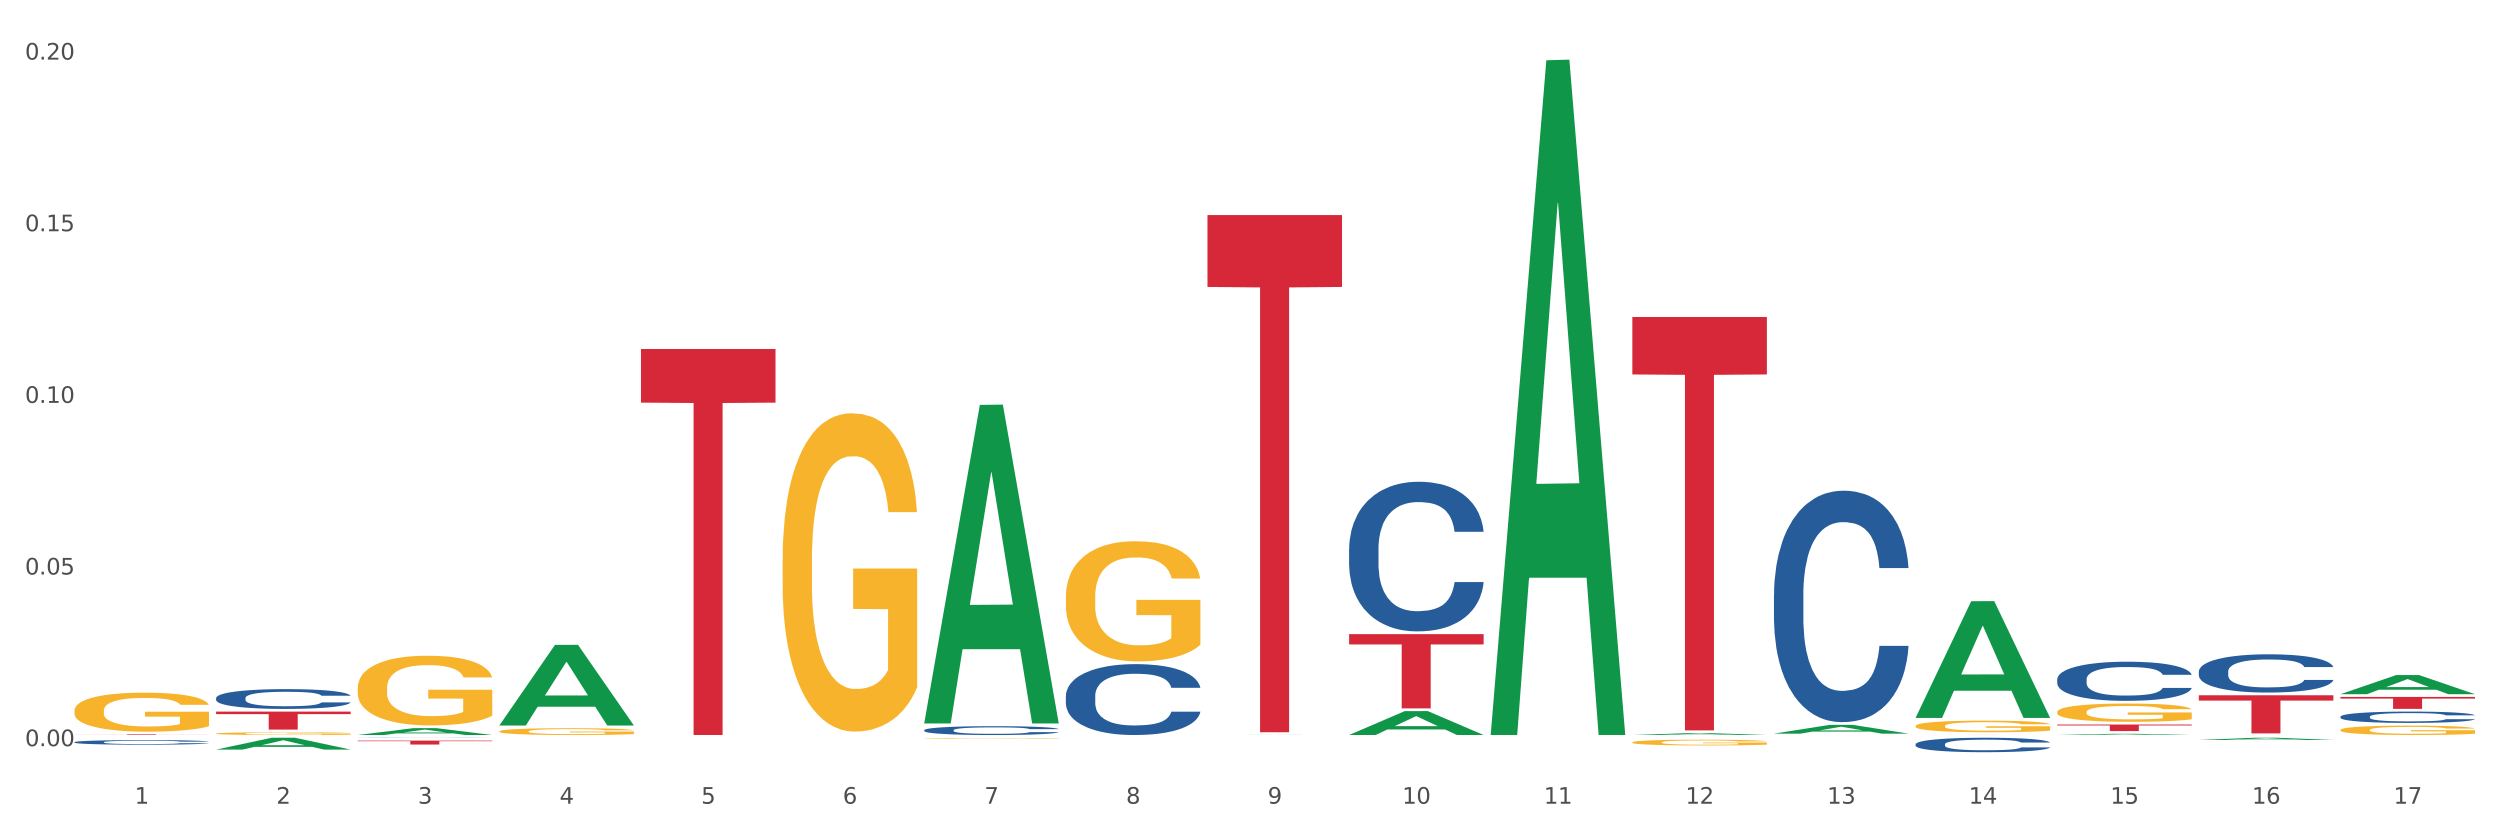<?xml version="1.0" encoding="utf-8" standalone="no"?>
<!DOCTYPE svg PUBLIC "-//W3C//DTD SVG 1.1//EN"
  "http://www.w3.org/Graphics/SVG/1.1/DTD/svg11.dtd">
<svg xmlns:xlink="http://www.w3.org/1999/xlink" width="1080pt" height="360pt" viewBox="0 0 1080 360" xmlns="http://www.w3.org/2000/svg" version="1.1">
 <rect x="0" y="0" width="1080" height="360" fill="#333333" stroke="none"/>
 <defs>
  <style type="text/css">*{stroke-linejoin: round; stroke-linecap: butt}</style>
 </defs>
 <g id="figure_1">
  <g id="patch_1">
   <path d="M 0 360 
L 1080 360 
L 1080 0 
L 0 0 
z
" style="fill: #ffffff; stroke: #ffffff; stroke-linejoin: miter"/>
  </g>
  <g id="axes_1">
   <g id="matplotlib.axis_1">
    <g id="xtick_1">
     <g id="text_1">
      <!-- 1 -->
      <g style="fill: #4d4d4d" transform="translate(58.182 347.204) scale(0.096 -0.096)">
       <defs>
        <path id="DejaVuSans-31" d="M 794 531 
L 1825 531 
L 1825 4091 
L 703 3866 
L 703 4441 
L 1819 4666 
L 2450 4666 
L 2450 531 
L 3481 531 
L 3481 0 
L 794 0 
L 794 531 
z
" transform="scale(0.016)"/>
       </defs>
       <use xlink:href="#DejaVuSans-31"/>
      </g>
     </g>
    </g>
    <g id="xtick_2">
     <g id="text_2">
      <!-- 2 -->
      <g style="fill: #4d4d4d" transform="translate(119.364 347.204) scale(0.096 -0.096)">
       <defs>
        <path id="DejaVuSans-32" d="M 1228 531 
L 3431 531 
L 3431 0 
L 469 0 
L 469 531 
Q 828 903 1448 1529 
Q 2069 2156 2228 2338 
Q 2531 2678 2651 2914 
Q 2772 3150 2772 3378 
Q 2772 3750 2511 3984 
Q 2250 4219 1831 4219 
Q 1534 4219 1204 4116 
Q 875 4013 500 3803 
L 500 4441 
Q 881 4594 1212 4672 
Q 1544 4750 1819 4750 
Q 2544 4750 2975 4387 
Q 3406 4025 3406 3419 
Q 3406 3131 3298 2873 
Q 3191 2616 2906 2266 
Q 2828 2175 2409 1742 
Q 1991 1309 1228 531 
z
" transform="scale(0.016)"/>
       </defs>
       <use xlink:href="#DejaVuSans-32"/>
      </g>
     </g>
    </g>
    <g id="xtick_3">
     <g id="text_3">
      <!-- 3 -->
      <g style="fill: #4d4d4d" transform="translate(180.545 347.204) scale(0.096 -0.096)">
       <defs>
        <path id="DejaVuSans-33" d="M 2597 2516 
Q 3050 2419 3304 2112 
Q 3559 1806 3559 1356 
Q 3559 666 3084 287 
Q 2609 -91 1734 -91 
Q 1441 -91 1130 -33 
Q 819 25 488 141 
L 488 750 
Q 750 597 1062 519 
Q 1375 441 1716 441 
Q 2309 441 2620 675 
Q 2931 909 2931 1356 
Q 2931 1769 2642 2001 
Q 2353 2234 1838 2234 
L 1294 2234 
L 1294 2753 
L 1863 2753 
Q 2328 2753 2575 2939 
Q 2822 3125 2822 3475 
Q 2822 3834 2567 4026 
Q 2313 4219 1838 4219 
Q 1578 4219 1281 4162 
Q 984 4106 628 3988 
L 628 4550 
Q 988 4650 1302 4700 
Q 1616 4750 1894 4750 
Q 2613 4750 3031 4423 
Q 3450 4097 3450 3541 
Q 3450 3153 3228 2886 
Q 3006 2619 2597 2516 
z
" transform="scale(0.016)"/>
       </defs>
       <use xlink:href="#DejaVuSans-33"/>
      </g>
     </g>
    </g>
    <g id="xtick_4">
     <g id="text_4">
      <!-- 4 -->
      <g style="fill: #4d4d4d" transform="translate(241.726 347.204) scale(0.096 -0.096)">
       <defs>
        <path id="DejaVuSans-34" d="M 2419 4116 
L 825 1625 
L 2419 1625 
L 2419 4116 
z
M 2253 4666 
L 3047 4666 
L 3047 1625 
L 3713 1625 
L 3713 1100 
L 3047 1100 
L 3047 0 
L 2419 0 
L 2419 1100 
L 313 1100 
L 313 1709 
L 2253 4666 
z
" transform="scale(0.016)"/>
       </defs>
       <use xlink:href="#DejaVuSans-34"/>
      </g>
     </g>
    </g>
    <g id="xtick_5">
     <g id="text_5">
      <!-- 5 -->
      <g style="fill: #4d4d4d" transform="translate(302.908 347.204) scale(0.096 -0.096)">
       <defs>
        <path id="DejaVuSans-35" d="M 691 4666 
L 3169 4666 
L 3169 4134 
L 1269 4134 
L 1269 2991 
Q 1406 3038 1543 3061 
Q 1681 3084 1819 3084 
Q 2600 3084 3056 2656 
Q 3513 2228 3513 1497 
Q 3513 744 3044 326 
Q 2575 -91 1722 -91 
Q 1428 -91 1123 -41 
Q 819 9 494 109 
L 494 744 
Q 775 591 1075 516 
Q 1375 441 1709 441 
Q 2250 441 2565 725 
Q 2881 1009 2881 1497 
Q 2881 1984 2565 2268 
Q 2250 2553 1709 2553 
Q 1456 2553 1204 2497 
Q 953 2441 691 2322 
L 691 4666 
z
" transform="scale(0.016)"/>
       </defs>
       <use xlink:href="#DejaVuSans-35"/>
      </g>
     </g>
    </g>
    <g id="xtick_6">
     <g id="text_6">
      <!-- 6 -->
      <g style="fill: #4d4d4d" transform="translate(364.089 347.204) scale(0.096 -0.096)">
       <defs>
        <path id="DejaVuSans-36" d="M 2113 2584 
Q 1688 2584 1439 2293 
Q 1191 2003 1191 1497 
Q 1191 994 1439 701 
Q 1688 409 2113 409 
Q 2538 409 2786 701 
Q 3034 994 3034 1497 
Q 3034 2003 2786 2293 
Q 2538 2584 2113 2584 
z
M 3366 4563 
L 3366 3988 
Q 3128 4100 2886 4159 
Q 2644 4219 2406 4219 
Q 1781 4219 1451 3797 
Q 1122 3375 1075 2522 
Q 1259 2794 1537 2939 
Q 1816 3084 2150 3084 
Q 2853 3084 3261 2657 
Q 3669 2231 3669 1497 
Q 3669 778 3244 343 
Q 2819 -91 2113 -91 
Q 1303 -91 875 529 
Q 447 1150 447 2328 
Q 447 3434 972 4092 
Q 1497 4750 2381 4750 
Q 2619 4750 2861 4703 
Q 3103 4656 3366 4563 
z
" transform="scale(0.016)"/>
       </defs>
       <use xlink:href="#DejaVuSans-36"/>
      </g>
     </g>
    </g>
    <g id="xtick_7">
     <g id="text_7">
      <!-- 7 -->
      <g style="fill: #4d4d4d" transform="translate(425.271 347.204) scale(0.096 -0.096)">
       <defs>
        <path id="DejaVuSans-37" d="M 525 4666 
L 3525 4666 
L 3525 4397 
L 1831 0 
L 1172 0 
L 2766 4134 
L 525 4134 
L 525 4666 
z
" transform="scale(0.016)"/>
       </defs>
       <use xlink:href="#DejaVuSans-37"/>
      </g>
     </g>
    </g>
    <g id="xtick_8">
     <g id="text_8">
      <!-- 8 -->
      <g style="fill: #4d4d4d" transform="translate(486.452 347.204) scale(0.096 -0.096)">
       <defs>
        <path id="DejaVuSans-38" d="M 2034 2216 
Q 1584 2216 1326 1975 
Q 1069 1734 1069 1313 
Q 1069 891 1326 650 
Q 1584 409 2034 409 
Q 2484 409 2743 651 
Q 3003 894 3003 1313 
Q 3003 1734 2745 1975 
Q 2488 2216 2034 2216 
z
M 1403 2484 
Q 997 2584 770 2862 
Q 544 3141 544 3541 
Q 544 4100 942 4425 
Q 1341 4750 2034 4750 
Q 2731 4750 3128 4425 
Q 3525 4100 3525 3541 
Q 3525 3141 3298 2862 
Q 3072 2584 2669 2484 
Q 3125 2378 3379 2068 
Q 3634 1759 3634 1313 
Q 3634 634 3220 271 
Q 2806 -91 2034 -91 
Q 1263 -91 848 271 
Q 434 634 434 1313 
Q 434 1759 690 2068 
Q 947 2378 1403 2484 
z
M 1172 3481 
Q 1172 3119 1398 2916 
Q 1625 2713 2034 2713 
Q 2441 2713 2670 2916 
Q 2900 3119 2900 3481 
Q 2900 3844 2670 4047 
Q 2441 4250 2034 4250 
Q 1625 4250 1398 4047 
Q 1172 3844 1172 3481 
z
" transform="scale(0.016)"/>
       </defs>
       <use xlink:href="#DejaVuSans-38"/>
      </g>
     </g>
    </g>
    <g id="xtick_9">
     <g id="text_9">
      <!-- 9 -->
      <g style="fill: #4d4d4d" transform="translate(547.634 347.204) scale(0.096 -0.096)">
       <defs>
        <path id="DejaVuSans-39" d="M 703 97 
L 703 672 
Q 941 559 1184 500 
Q 1428 441 1663 441 
Q 2288 441 2617 861 
Q 2947 1281 2994 2138 
Q 2813 1869 2534 1725 
Q 2256 1581 1919 1581 
Q 1219 1581 811 2004 
Q 403 2428 403 3163 
Q 403 3881 828 4315 
Q 1253 4750 1959 4750 
Q 2769 4750 3195 4129 
Q 3622 3509 3622 2328 
Q 3622 1225 3098 567 
Q 2575 -91 1691 -91 
Q 1453 -91 1209 -44 
Q 966 3 703 97 
z
M 1959 2075 
Q 2384 2075 2632 2365 
Q 2881 2656 2881 3163 
Q 2881 3666 2632 3958 
Q 2384 4250 1959 4250 
Q 1534 4250 1286 3958 
Q 1038 3666 1038 3163 
Q 1038 2656 1286 2365 
Q 1534 2075 1959 2075 
z
" transform="scale(0.016)"/>
       </defs>
       <use xlink:href="#DejaVuSans-39"/>
      </g>
     </g>
    </g>
    <g id="xtick_10">
     <g id="text_10">
      <!-- 10 -->
      <g style="fill: #4d4d4d" transform="translate(605.761 347.204) scale(0.096 -0.096)">
       <defs>
        <path id="DejaVuSans-30" d="M 2034 4250 
Q 1547 4250 1301 3770 
Q 1056 3291 1056 2328 
Q 1056 1369 1301 889 
Q 1547 409 2034 409 
Q 2525 409 2770 889 
Q 3016 1369 3016 2328 
Q 3016 3291 2770 3770 
Q 2525 4250 2034 4250 
z
M 2034 4750 
Q 2819 4750 3233 4129 
Q 3647 3509 3647 2328 
Q 3647 1150 3233 529 
Q 2819 -91 2034 -91 
Q 1250 -91 836 529 
Q 422 1150 422 2328 
Q 422 3509 836 4129 
Q 1250 4750 2034 4750 
z
" transform="scale(0.016)"/>
       </defs>
       <use xlink:href="#DejaVuSans-31"/>
       <use xlink:href="#DejaVuSans-30" transform="translate(63.623 0)"/>
      </g>
     </g>
    </g>
    <g id="xtick_11">
     <g id="text_11">
      <!-- 11 -->
      <g style="fill: #4d4d4d" transform="translate(666.942 347.204) scale(0.096 -0.096)">
       <use xlink:href="#DejaVuSans-31"/>
       <use xlink:href="#DejaVuSans-31" transform="translate(63.623 0)"/>
      </g>
     </g>
    </g>
    <g id="xtick_12">
     <g id="text_12">
      <!-- 12 -->
      <g style="fill: #4d4d4d" transform="translate(728.124 347.204) scale(0.096 -0.096)">
       <use xlink:href="#DejaVuSans-31"/>
       <use xlink:href="#DejaVuSans-32" transform="translate(63.623 0)"/>
      </g>
     </g>
    </g>
    <g id="xtick_13">
     <g id="text_13">
      <!-- 13 -->
      <g style="fill: #4d4d4d" transform="translate(789.305 347.204) scale(0.096 -0.096)">
       <use xlink:href="#DejaVuSans-31"/>
       <use xlink:href="#DejaVuSans-33" transform="translate(63.623 0)"/>
      </g>
     </g>
    </g>
    <g id="xtick_14">
     <g id="text_14">
      <!-- 14 -->
      <g style="fill: #4d4d4d" transform="translate(850.487 347.204) scale(0.096 -0.096)">
       <use xlink:href="#DejaVuSans-31"/>
       <use xlink:href="#DejaVuSans-34" transform="translate(63.623 0)"/>
      </g>
     </g>
    </g>
    <g id="xtick_15">
     <g id="text_15">
      <!-- 15 -->
      <g style="fill: #4d4d4d" transform="translate(911.668 347.204) scale(0.096 -0.096)">
       <use xlink:href="#DejaVuSans-31"/>
       <use xlink:href="#DejaVuSans-35" transform="translate(63.623 0)"/>
      </g>
     </g>
    </g>
    <g id="xtick_16">
     <g id="text_16">
      <!-- 16 -->
      <g style="fill: #4d4d4d" transform="translate(972.849 347.204) scale(0.096 -0.096)">
       <use xlink:href="#DejaVuSans-31"/>
       <use xlink:href="#DejaVuSans-36" transform="translate(63.623 0)"/>
      </g>
     </g>
    </g>
    <g id="xtick_17">
     <g id="text_17">
      <!-- 17 -->
      <g style="fill: #4d4d4d" transform="translate(1034.031 347.204) scale(0.096 -0.096)">
       <use xlink:href="#DejaVuSans-31"/>
       <use xlink:href="#DejaVuSans-37" transform="translate(63.623 0)"/>
      </g>
     </g>
    </g>
    <g id="xtick_18"/>
    <g id="xtick_19"/>
    <g id="xtick_20"/>
    <g id="xtick_21"/>
    <g id="xtick_22"/>
    <g id="xtick_23"/>
    <g id="xtick_24"/>
    <g id="xtick_25"/>
    <g id="xtick_26"/>
    <g id="xtick_27"/>
    <g id="xtick_28"/>
    <g id="xtick_29"/>
    <g id="xtick_30"/>
    <g id="xtick_31"/>
    <g id="xtick_32"/>
    <g id="xtick_33"/>
   </g>
   <g id="matplotlib.axis_2">
    <g id="ytick_1">
     <g id="text_18">
      <!-- 0.00 -->
      <g style="fill: #4d4d4d" transform="translate(10.8 322.347) scale(0.096 -0.096)">
       <defs>
        <path id="DejaVuSans-2e" d="M 684 794 
L 1344 794 
L 1344 0 
L 684 0 
L 684 794 
z
" transform="scale(0.016)"/>
       </defs>
       <use xlink:href="#DejaVuSans-30"/>
       <use xlink:href="#DejaVuSans-2e" transform="translate(63.623 0)"/>
       <use xlink:href="#DejaVuSans-30" transform="translate(95.41 0)"/>
       <use xlink:href="#DejaVuSans-30" transform="translate(159.033 0)"/>
      </g>
     </g>
    </g>
    <g id="ytick_2">
     <g id="text_19">
      <!-- 0.05 -->
      <g style="fill: #4d4d4d" transform="translate(10.8 248.196) scale(0.096 -0.096)">
       <use xlink:href="#DejaVuSans-30"/>
       <use xlink:href="#DejaVuSans-2e" transform="translate(63.623 0)"/>
       <use xlink:href="#DejaVuSans-30" transform="translate(95.41 0)"/>
       <use xlink:href="#DejaVuSans-35" transform="translate(159.033 0)"/>
      </g>
     </g>
    </g>
    <g id="ytick_3">
     <g id="text_20">
      <!-- 0.10 -->
      <g style="fill: #4d4d4d" transform="translate(10.8 174.045) scale(0.096 -0.096)">
       <use xlink:href="#DejaVuSans-30"/>
       <use xlink:href="#DejaVuSans-2e" transform="translate(63.623 0)"/>
       <use xlink:href="#DejaVuSans-31" transform="translate(95.41 0)"/>
       <use xlink:href="#DejaVuSans-30" transform="translate(159.033 0)"/>
      </g>
     </g>
    </g>
    <g id="ytick_4">
     <g id="text_21">
      <!-- 0.15 -->
      <g style="fill: #4d4d4d" transform="translate(10.8 99.894) scale(0.096 -0.096)">
       <use xlink:href="#DejaVuSans-30"/>
       <use xlink:href="#DejaVuSans-2e" transform="translate(63.623 0)"/>
       <use xlink:href="#DejaVuSans-31" transform="translate(95.41 0)"/>
       <use xlink:href="#DejaVuSans-35" transform="translate(159.033 0)"/>
      </g>
     </g>
    </g>
    <g id="ytick_5">
     <g id="text_22">
      <!-- 0.20 -->
      <g style="fill: #4d4d4d" transform="translate(10.8 25.743) scale(0.096 -0.096)">
       <use xlink:href="#DejaVuSans-30"/>
       <use xlink:href="#DejaVuSans-2e" transform="translate(63.623 0)"/>
       <use xlink:href="#DejaVuSans-32" transform="translate(95.41 0)"/>
       <use xlink:href="#DejaVuSans-30" transform="translate(159.033 0)"/>
      </g>
     </g>
    </g>
    <g id="ytick_6"/>
    <g id="ytick_7"/>
    <g id="ytick_8"/>
    <g id="ytick_9"/>
   </g>
   <g id="PolyCollection_1">
    <path d="M 93.356 323.817 
L 93.416 323.812 
L 117.384 318.705 
L 127.331 318.7 
L 151.479 323.826 
L 139.974 323.826 
L 134.761 322.633 
L 110.014 322.633 
L 109.834 322.652 
L 104.801 323.826 
L 93.356 323.826 
L 93.356 323.817 
L 113.13 321.92 
L 131.645 321.915 
L 122.478 319.792 
L 122.358 319.783 
L 122.238 319.797 
L 113.07 321.915 
L 113.13 321.92 
L 93.356 323.817 
z
" clip-path="url(#p2c0a6f85c0)" style="fill: #109648"/>
    <path d="M 154.538 317.522 
L 154.598 317.52 
L 178.566 314.565 
L 188.512 314.562 
L 212.66 317.528 
L 201.156 317.528 
L 195.943 316.837 
L 171.196 316.837 
L 171.016 316.849 
L 165.983 317.528 
L 154.538 317.528 
L 154.538 317.522 
L 174.311 316.425 
L 192.827 316.423 
L 183.659 315.195 
L 183.539 315.189 
L 183.419 315.197 
L 174.251 316.423 
L 174.311 316.425 
L 154.538 317.522 
z
" clip-path="url(#p2c0a6f85c0)" style="fill: #109648"/>
    <path d="M 215.719 313.353 
L 215.779 313.32 
L 239.747 278.593 
L 249.694 278.56 
L 273.842 313.418 
L 262.337 313.418 
L 257.124 305.301 
L 232.377 305.301 
L 232.197 305.432 
L 227.164 313.418 
L 215.719 313.418 
L 215.719 313.353 
L 235.493 300.457 
L 254.008 300.424 
L 244.84 285.99 
L 244.72 285.924 
L 244.601 286.022 
L 235.433 300.424 
L 235.493 300.457 
L 215.719 313.353 
z
" clip-path="url(#p2c0a6f85c0)" style="fill: #109648"/>
    <path d="M 399.263 312.278 
L 399.323 312.149 
L 423.291 174.92 
L 433.238 174.791 
L 457.386 312.537 
L 445.881 312.537 
L 440.668 280.461 
L 415.921 280.461 
L 415.741 280.978 
L 410.708 312.537 
L 399.263 312.537 
L 399.263 312.278 
L 419.037 261.318 
L 437.552 261.189 
L 428.385 204.151 
L 428.265 203.892 
L 428.145 204.28 
L 418.977 261.189 
L 419.037 261.318 
L 399.263 312.278 
z
" clip-path="url(#p2c0a6f85c0)" style="fill: #109648"/>
    <path d="M 521.626 317.528 
L 521.686 317.528 
L 545.654 317.497 
L 555.601 317.497 
L 579.749 317.528 
L 568.244 317.528 
L 563.031 317.521 
L 538.284 317.521 
L 538.104 317.521 
L 533.071 317.528 
L 521.626 317.528 
L 521.626 317.528 
L 541.4 317.517 
L 559.915 317.517 
L 550.747 317.504 
L 550.628 317.504 
L 550.508 317.504 
L 541.34 317.517 
L 541.4 317.517 
L 521.626 317.528 
z
" clip-path="url(#p2c0a6f85c0)" style="fill: #109648"/>
    <path d="M 154.538 319.952 
L 212.66 319.952 
L 212.66 320.188 
L 189.797 320.189 
L 189.797 321.651 
L 177.263 321.651 
L 177.263 320.189 
L 154.538 320.188 
L 154.538 319.953 
L 154.538 319.952 
z
" clip-path="url(#p2c0a6f85c0)" style="fill: #d62839"/>
    <path d="M 93.356 307.423 
L 151.479 307.423 
L 151.479 308.501 
L 128.615 308.509 
L 128.615 315.185 
L 116.082 315.185 
L 116.082 308.509 
L 93.356 308.501 
L 93.356 307.43 
L 93.356 307.423 
z
" clip-path="url(#p2c0a6f85c0)" style="fill: #d62839"/>
    <path d="M 521.626 92.91 
L 579.749 92.91 
L 579.749 123.958 
L 556.885 124.168 
L 556.885 316.326 
L 544.352 316.326 
L 544.352 124.168 
L 521.626 123.958 
L 521.626 93.12 
L 521.626 92.91 
z
" clip-path="url(#p2c0a6f85c0)" style="fill: #d62839"/>
    <path d="M 32.175 317.258 
L 90.297 317.258 
L 90.297 317.296 
L 67.434 317.296 
L 67.434 317.528 
L 54.901 317.528 
L 54.901 317.296 
L 32.175 317.296 
L 32.175 317.258 
L 32.175 317.258 
z
" clip-path="url(#p2c0a6f85c0)" style="fill: #d62839"/>
    <path d="M 276.901 150.763 
L 335.023 150.763 
L 335.023 173.938 
L 312.16 174.094 
L 312.16 317.528 
L 299.626 317.528 
L 299.626 174.094 
L 276.901 173.938 
L 276.901 150.919 
L 276.901 150.763 
z
" clip-path="url(#p2c0a6f85c0)" style="fill: #d62839"/>
    <path d="M 1011.078 301.075 
L 1069.2 301.075 
L 1069.2 301.791 
L 1046.337 301.796 
L 1046.337 306.228 
L 1033.803 306.228 
L 1033.803 301.796 
L 1011.078 301.791 
L 1011.078 301.08 
L 1011.078 301.075 
z
" clip-path="url(#p2c0a6f85c0)" style="fill: #d62839"/>
    <path d="M 949.896 300.358 
L 1008.019 300.358 
L 1008.019 302.648 
L 985.155 302.664 
L 985.155 316.839 
L 972.622 316.839 
L 972.622 302.664 
L 949.896 302.648 
L 949.896 300.373 
L 949.896 300.358 
z
" clip-path="url(#p2c0a6f85c0)" style="fill: #d62839"/>
    <path d="M 888.715 312.996 
L 946.837 312.996 
L 946.837 313.39 
L 923.974 313.393 
L 923.974 315.832 
L 911.44 315.832 
L 911.44 313.393 
L 888.715 313.39 
L 888.715 312.999 
L 888.715 312.996 
z
" clip-path="url(#p2c0a6f85c0)" style="fill: #d62839"/>
    <path d="M 827.533 317.505 
L 885.656 317.505 
L 885.656 317.508 
L 862.792 317.508 
L 862.792 317.528 
L 850.259 317.528 
L 850.259 317.508 
L 827.533 317.508 
L 827.533 317.505 
L 827.533 317.505 
z
" clip-path="url(#p2c0a6f85c0)" style="fill: #d62839"/>
    <path d="M 705.171 136.946 
L 763.293 136.946 
L 763.293 161.765 
L 740.43 161.933 
L 740.43 315.543 
L 727.896 315.543 
L 727.896 161.933 
L 705.171 161.765 
L 705.171 137.113 
L 705.171 136.946 
z
" clip-path="url(#p2c0a6f85c0)" style="fill: #d62839"/>
    <path d="M 582.808 273.934 
L 640.93 273.934 
L 640.93 278.394 
L 618.067 278.424 
L 618.067 306.022 
L 605.533 306.022 
L 605.533 278.424 
L 582.808 278.394 
L 582.808 273.965 
L 582.808 273.934 
z
" clip-path="url(#p2c0a6f85c0)" style="fill: #d62839"/>
    <path d="M 1011.078 315.345 
L 1011.146 315.342 
L 1011.146 315.208 
L 1011.284 315.093 
L 1011.97 314.815 
L 1012.999 314.586 
L 1013.754 314.463 
L 1014.509 314.363 
L 1015.401 314.263 
L 1016.499 314.16 
L 1018.489 314.008 
L 1019.724 313.93 
L 1021.234 313.848 
L 1023.978 313.73 
L 1025.969 313.663 
L 1028.027 313.607 
L 1031.39 313.541 
L 1033.585 313.511 
L 1035.919 313.489 
L 1038.732 313.474 
L 1040.859 313.47 
L 1045.526 313.481 
L 1049.506 313.515 
L 1051.427 313.541 
L 1053.897 313.585 
L 1055.201 313.615 
L 1057.328 313.674 
L 1059.524 313.752 
L 1061.034 313.819 
L 1063.299 313.945 
L 1065.014 314.071 
L 1066.592 314.226 
L 1067.416 314.334 
L 1068.033 314.434 
L 1068.582 314.549 
L 1069.131 314.73 
L 1056.78 314.73 
L 1056.299 314.601 
L 1055.544 314.478 
L 1054.446 314.36 
L 1053.486 314.286 
L 1051.839 314.193 
L 1050.329 314.134 
L 1048.751 314.089 
L 1046.829 314.052 
L 1045.32 314.034 
L 1043.192 314.019 
L 1039.007 314.022 
L 1036.193 314.052 
L 1034.272 314.089 
L 1033.037 314.123 
L 1031.939 314.16 
L 1030.703 314.211 
L 1029.262 314.289 
L 1028.233 314.36 
L 1027.204 314.449 
L 1026.38 314.538 
L 1025.625 314.641 
L 1025.008 314.752 
L 1024.527 314.867 
L 1024.116 315.008 
L 1023.773 315.242 
L 1023.773 315.749 
L 1023.91 315.864 
L 1024.253 316.016 
L 1024.665 316.131 
L 1025.351 316.268 
L 1025.969 316.361 
L 1027.135 316.494 
L 1028.439 316.605 
L 1029.468 316.676 
L 1030.498 316.735 
L 1032.282 316.817 
L 1034.272 316.883 
L 1035.987 316.924 
L 1038.32 316.961 
L 1039.899 316.976 
L 1041.271 316.983 
L 1044.634 316.983 
L 1047.035 316.972 
L 1049.712 316.946 
L 1051.77 316.913 
L 1053.486 316.872 
L 1055.407 316.805 
L 1056.642 316.742 
L 1056.642 315.968 
L 1041.546 315.964 
L 1041.546 315.449 
L 1069.2 315.449 
L 1069.2 316.961 
L 1068.033 317.039 
L 1066.73 317.109 
L 1065.357 317.172 
L 1063.299 317.25 
L 1060.828 317.324 
L 1058.632 317.376 
L 1056.299 317.421 
L 1053.554 317.461 
L 1049.986 317.498 
L 1047.79 317.513 
L 1045.045 317.524 
L 1041.82 317.528 
L 1039.007 317.521 
L 1036.262 317.502 
L 1033.38 317.469 
L 1030.566 317.421 
L 1028.439 317.372 
L 1026.312 317.313 
L 1024.047 317.235 
L 1022.263 317.161 
L 1020.891 317.094 
L 1019.381 317.009 
L 1017.734 316.898 
L 1016.499 316.798 
L 1015.401 316.694 
L 1014.234 316.561 
L 1013.411 316.446 
L 1012.587 316.301 
L 1012.107 316.194 
L 1011.558 316.027 
L 1011.146 315.794 
L 1011.078 315.345 
z
" clip-path="url(#p2c0a6f85c0)" style="fill: #f7b32b"/>
    <path d="M 888.715 307.58 
L 888.783 307.573 
L 888.783 307.314 
L 888.921 307.09 
L 889.607 306.55 
L 890.636 306.103 
L 891.391 305.866 
L 892.146 305.671 
L 893.038 305.476 
L 894.136 305.275 
L 896.126 304.979 
L 897.361 304.828 
L 898.871 304.669 
L 901.616 304.439 
L 903.606 304.309 
L 905.664 304.201 
L 909.027 304.071 
L 911.223 304.014 
L 913.556 303.971 
L 916.369 303.942 
L 918.497 303.935 
L 923.163 303.956 
L 927.143 304.021 
L 929.064 304.071 
L 931.535 304.158 
L 932.838 304.216 
L 934.966 304.331 
L 937.162 304.482 
L 938.671 304.612 
L 940.936 304.857 
L 942.651 305.102 
L 944.23 305.404 
L 945.053 305.613 
L 945.671 305.808 
L 946.22 306.031 
L 946.769 306.384 
L 934.417 306.384 
L 933.936 306.132 
L 933.182 305.894 
L 932.084 305.664 
L 931.123 305.52 
L 929.476 305.34 
L 927.966 305.224 
L 926.388 305.138 
L 924.467 305.066 
L 922.957 305.03 
L 920.83 305.001 
L 916.644 305.008 
L 913.83 305.066 
L 911.909 305.138 
L 910.674 305.203 
L 909.576 305.275 
L 908.341 305.376 
L 906.899 305.527 
L 905.87 305.664 
L 904.841 305.837 
L 904.017 306.01 
L 903.263 306.211 
L 902.645 306.428 
L 902.165 306.651 
L 901.753 306.925 
L 901.41 307.379 
L 901.41 308.366 
L 901.547 308.589 
L 901.89 308.884 
L 902.302 309.108 
L 902.988 309.374 
L 903.606 309.555 
L 904.772 309.814 
L 906.076 310.03 
L 907.105 310.167 
L 908.135 310.282 
L 909.919 310.441 
L 911.909 310.57 
L 913.624 310.65 
L 915.958 310.722 
L 917.536 310.751 
L 918.908 310.765 
L 922.271 310.765 
L 924.672 310.743 
L 927.349 310.693 
L 929.407 310.628 
L 931.123 310.549 
L 933.044 310.419 
L 934.279 310.297 
L 934.279 308.791 
L 919.183 308.784 
L 919.183 307.782 
L 946.837 307.782 
L 946.837 310.722 
L 945.671 310.873 
L 944.367 311.01 
L 942.994 311.132 
L 940.936 311.284 
L 938.465 311.428 
L 936.269 311.529 
L 933.936 311.615 
L 931.191 311.694 
L 927.623 311.766 
L 925.427 311.795 
L 922.682 311.817 
L 919.457 311.824 
L 916.644 311.81 
L 913.899 311.774 
L 911.017 311.709 
L 908.203 311.615 
L 906.076 311.521 
L 903.949 311.406 
L 901.684 311.255 
L 899.9 311.111 
L 898.528 310.981 
L 897.018 310.815 
L 895.371 310.599 
L 894.136 310.405 
L 893.038 310.203 
L 891.871 309.944 
L 891.048 309.72 
L 890.224 309.439 
L 889.744 309.23 
L 889.195 308.906 
L 888.783 308.452 
L 888.715 307.58 
z
" clip-path="url(#p2c0a6f85c0)" style="fill: #f7b32b"/>
    <path d="M 215.719 315.948 
L 215.788 315.945 
L 215.788 315.849 
L 215.925 315.765 
L 216.611 315.564 
L 217.641 315.398 
L 218.395 315.309 
L 219.15 315.237 
L 220.042 315.164 
L 221.14 315.089 
L 223.13 314.979 
L 224.366 314.923 
L 225.875 314.864 
L 228.62 314.778 
L 230.61 314.73 
L 232.669 314.689 
L 236.031 314.641 
L 238.227 314.62 
L 240.56 314.604 
L 243.374 314.593 
L 245.501 314.59 
L 250.167 314.598 
L 254.147 314.622 
L 256.069 314.641 
L 258.539 314.673 
L 259.843 314.695 
L 261.97 314.738 
L 264.166 314.794 
L 265.676 314.842 
L 267.94 314.934 
L 269.656 315.025 
L 271.234 315.138 
L 272.057 315.215 
L 272.675 315.288 
L 273.224 315.371 
L 273.773 315.502 
L 261.421 315.502 
L 260.941 315.409 
L 260.186 315.32 
L 259.088 315.234 
L 258.127 315.18 
L 256.48 315.113 
L 254.971 315.07 
L 253.392 315.038 
L 251.471 315.011 
L 249.961 314.998 
L 247.834 314.987 
L 243.648 314.99 
L 240.835 315.011 
L 238.913 315.038 
L 237.678 315.062 
L 236.58 315.089 
L 235.345 315.127 
L 233.904 315.183 
L 232.875 315.234 
L 231.845 315.299 
L 231.022 315.363 
L 230.267 315.438 
L 229.649 315.519 
L 229.169 315.602 
L 228.757 315.704 
L 228.414 315.873 
L 228.414 316.24 
L 228.551 316.323 
L 228.895 316.433 
L 229.306 316.517 
L 229.993 316.616 
L 230.61 316.683 
L 231.777 316.779 
L 233.08 316.86 
L 234.11 316.911 
L 235.139 316.954 
L 236.923 317.013 
L 238.913 317.061 
L 240.629 317.091 
L 242.962 317.118 
L 244.54 317.128 
L 245.913 317.134 
L 249.275 317.134 
L 251.677 317.126 
L 254.353 317.107 
L 256.412 317.083 
L 258.127 317.053 
L 260.049 317.005 
L 261.284 316.959 
L 261.284 316.399 
L 246.187 316.396 
L 246.187 316.023 
L 273.842 316.023 
L 273.842 317.118 
L 272.675 317.174 
L 271.371 317.225 
L 269.999 317.27 
L 267.94 317.327 
L 265.47 317.38 
L 263.274 317.418 
L 260.941 317.45 
L 258.196 317.48 
L 254.628 317.507 
L 252.432 317.517 
L 249.687 317.525 
L 246.462 317.528 
L 243.648 317.523 
L 240.903 317.509 
L 238.021 317.485 
L 235.208 317.45 
L 233.08 317.415 
L 230.953 317.372 
L 228.689 317.316 
L 226.905 317.262 
L 225.532 317.214 
L 224.022 317.152 
L 222.376 317.072 
L 221.14 316.999 
L 220.042 316.924 
L 218.876 316.828 
L 218.052 316.745 
L 217.229 316.64 
L 216.749 316.562 
L 216.2 316.441 
L 215.788 316.272 
L 215.719 315.948 
z
" clip-path="url(#p2c0a6f85c0)" style="fill: #f7b32b"/>
    <path d="M 338.082 242.082 
L 338.151 241.956 
L 338.151 237.435 
L 338.288 233.542 
L 338.974 224.123 
L 340.003 216.336 
L 340.758 212.192 
L 341.513 208.801 
L 342.405 205.41 
L 343.503 201.894 
L 345.493 196.745 
L 346.728 194.107 
L 348.238 191.344 
L 350.983 187.326 
L 352.973 185.065 
L 355.032 183.181 
L 358.394 180.921 
L 360.59 179.916 
L 362.923 179.162 
L 365.737 178.66 
L 367.864 178.534 
L 372.53 178.911 
L 376.51 180.041 
L 378.431 180.921 
L 380.902 182.428 
L 382.206 183.432 
L 384.333 185.442 
L 386.529 188.079 
L 388.038 190.34 
L 390.303 194.61 
L 392.019 198.88 
L 393.597 204.154 
L 394.42 207.796 
L 395.038 211.187 
L 395.587 215.08 
L 396.136 221.234 
L 383.784 221.234 
L 383.304 216.839 
L 382.549 212.694 
L 381.451 208.675 
L 380.49 206.164 
L 378.843 203.024 
L 377.334 201.015 
L 375.755 199.508 
L 373.834 198.252 
L 372.324 197.624 
L 370.197 197.121 
L 366.011 197.247 
L 363.198 198.252 
L 361.276 199.508 
L 360.041 200.638 
L 358.943 201.894 
L 357.708 203.652 
L 356.267 206.289 
L 355.237 208.675 
L 354.208 211.69 
L 353.385 214.704 
L 352.63 218.22 
L 352.012 221.988 
L 351.532 225.881 
L 351.12 230.653 
L 350.777 238.565 
L 350.777 255.771 
L 350.914 259.664 
L 351.257 264.813 
L 351.669 268.707 
L 352.355 273.353 
L 352.973 276.493 
L 354.139 281.014 
L 355.443 284.782 
L 356.473 287.168 
L 357.502 289.177 
L 359.286 291.94 
L 361.276 294.201 
L 362.992 295.582 
L 365.325 296.838 
L 366.903 297.341 
L 368.276 297.592 
L 371.638 297.592 
L 374.04 297.215 
L 376.716 296.336 
L 378.775 295.206 
L 380.49 293.824 
L 382.412 291.564 
L 383.647 289.429 
L 383.647 263.181 
L 368.55 263.055 
L 368.55 245.598 
L 396.204 245.598 
L 396.204 296.838 
L 395.038 299.476 
L 393.734 301.862 
L 392.362 303.997 
L 390.303 306.634 
L 387.833 309.146 
L 385.637 310.904 
L 383.304 312.411 
L 380.559 313.793 
L 376.99 315.048 
L 374.795 315.551 
L 372.05 315.928 
L 368.824 316.053 
L 366.011 315.802 
L 363.266 315.174 
L 360.384 314.044 
L 357.571 312.411 
L 355.443 310.778 
L 353.316 308.769 
L 351.052 306.132 
L 349.267 303.62 
L 347.895 301.359 
L 346.385 298.471 
L 344.738 294.703 
L 343.503 291.312 
L 342.405 287.796 
L 341.239 283.275 
L 340.415 279.381 
L 339.592 274.484 
L 339.111 270.842 
L 338.562 265.19 
L 338.151 257.278 
L 338.082 242.082 
z
" clip-path="url(#p2c0a6f85c0)" style="fill: #f7b32b"/>
    <path d="M 460.445 257.81 
L 460.514 257.763 
L 460.514 256.056 
L 460.651 254.586 
L 461.337 251.03 
L 462.366 248.091 
L 463.121 246.526 
L 463.876 245.246 
L 464.768 243.966 
L 465.866 242.639 
L 467.856 240.695 
L 469.091 239.699 
L 470.601 238.656 
L 473.346 237.139 
L 475.336 236.286 
L 477.394 235.574 
L 480.757 234.721 
L 482.953 234.342 
L 485.286 234.057 
L 488.099 233.868 
L 490.227 233.82 
L 494.893 233.962 
L 498.873 234.389 
L 500.794 234.721 
L 503.265 235.29 
L 504.568 235.669 
L 506.696 236.428 
L 508.892 237.423 
L 510.401 238.277 
L 512.666 239.889 
L 514.381 241.501 
L 515.96 243.492 
L 516.783 244.867 
L 517.401 246.147 
L 517.95 247.617 
L 518.499 249.94 
L 506.147 249.94 
L 505.666 248.28 
L 504.912 246.716 
L 503.814 245.199 
L 502.853 244.251 
L 501.206 243.065 
L 499.696 242.307 
L 498.118 241.738 
L 496.197 241.264 
L 494.687 241.027 
L 492.56 240.837 
L 488.374 240.884 
L 485.56 241.264 
L 483.639 241.738 
L 482.404 242.164 
L 481.306 242.639 
L 480.071 243.302 
L 478.63 244.298 
L 477.6 245.199 
L 476.571 246.337 
L 475.747 247.474 
L 474.993 248.802 
L 474.375 250.224 
L 473.895 251.694 
L 473.483 253.496 
L 473.14 256.482 
L 473.14 262.978 
L 473.277 264.447 
L 473.62 266.391 
L 474.032 267.861 
L 474.718 269.615 
L 475.336 270.8 
L 476.502 272.507 
L 477.806 273.929 
L 478.835 274.83 
L 479.865 275.589 
L 481.649 276.632 
L 483.639 277.485 
L 485.354 278.007 
L 487.688 278.481 
L 489.266 278.671 
L 490.638 278.765 
L 494.001 278.765 
L 496.403 278.623 
L 499.079 278.291 
L 501.137 277.865 
L 502.853 277.343 
L 504.774 276.49 
L 506.01 275.684 
L 506.01 265.775 
L 490.913 265.727 
L 490.913 259.137 
L 518.567 259.137 
L 518.567 278.481 
L 517.401 279.476 
L 516.097 280.377 
L 514.724 281.183 
L 512.666 282.179 
L 510.195 283.127 
L 508 283.791 
L 505.666 284.36 
L 502.922 284.881 
L 499.353 285.355 
L 497.157 285.545 
L 494.413 285.687 
L 491.187 285.735 
L 488.374 285.64 
L 485.629 285.403 
L 482.747 284.976 
L 479.933 284.36 
L 477.806 283.743 
L 475.679 282.985 
L 473.414 281.989 
L 471.63 281.041 
L 470.258 280.188 
L 468.748 279.097 
L 467.101 277.675 
L 465.866 276.395 
L 464.768 275.067 
L 463.601 273.361 
L 462.778 271.891 
L 461.955 270.042 
L 461.474 268.667 
L 460.925 266.533 
L 460.514 263.547 
L 460.445 257.81 
z
" clip-path="url(#p2c0a6f85c0)" style="fill: #f7b32b"/>
    <path d="M 399.263 319.072 
L 399.332 319.071 
L 399.332 319.061 
L 399.469 319.053 
L 400.156 319.032 
L 401.185 319.014 
L 401.94 319.005 
L 402.695 318.998 
L 403.587 318.99 
L 404.685 318.982 
L 406.675 318.971 
L 407.91 318.965 
L 409.419 318.959 
L 412.164 318.95 
L 414.154 318.945 
L 416.213 318.941 
L 419.575 318.936 
L 421.771 318.933 
L 424.104 318.932 
L 426.918 318.931 
L 429.045 318.93 
L 433.711 318.931 
L 437.691 318.934 
L 439.613 318.936 
L 442.083 318.939 
L 443.387 318.941 
L 445.514 318.946 
L 447.71 318.952 
L 449.22 318.957 
L 451.484 318.966 
L 453.2 318.976 
L 454.778 318.987 
L 455.602 318.995 
L 456.219 319.003 
L 456.768 319.012 
L 457.317 319.025 
L 444.965 319.025 
L 444.485 319.015 
L 443.73 319.006 
L 442.632 318.997 
L 441.672 318.992 
L 440.025 318.985 
L 438.515 318.98 
L 436.937 318.977 
L 435.015 318.974 
L 433.506 318.973 
L 431.378 318.972 
L 427.192 318.972 
L 424.379 318.974 
L 422.458 318.977 
L 421.222 318.979 
L 420.124 318.982 
L 418.889 318.986 
L 417.448 318.992 
L 416.419 318.997 
L 415.39 319.004 
L 414.566 319.011 
L 413.811 319.019 
L 413.194 319.027 
L 412.713 319.036 
L 412.302 319.046 
L 411.958 319.064 
L 411.958 319.102 
L 412.096 319.111 
L 412.439 319.122 
L 412.851 319.131 
L 413.537 319.141 
L 414.154 319.148 
L 415.321 319.158 
L 416.625 319.166 
L 417.654 319.172 
L 418.683 319.176 
L 420.468 319.182 
L 422.458 319.187 
L 424.173 319.19 
L 426.506 319.193 
L 428.084 319.194 
L 429.457 319.195 
L 432.819 319.195 
L 435.221 319.194 
L 437.897 319.192 
L 439.956 319.19 
L 441.672 319.187 
L 443.593 319.182 
L 444.828 319.177 
L 444.828 319.118 
L 429.731 319.118 
L 429.731 319.079 
L 457.386 319.079 
L 457.386 319.193 
L 456.219 319.199 
L 454.915 319.204 
L 453.543 319.209 
L 451.484 319.215 
L 449.014 319.221 
L 446.818 319.224 
L 444.485 319.228 
L 441.74 319.231 
L 438.172 319.234 
L 435.976 319.235 
L 433.231 319.236 
L 430.006 319.236 
L 427.192 319.235 
L 424.448 319.234 
L 421.565 319.231 
L 418.752 319.228 
L 416.625 319.224 
L 414.497 319.22 
L 412.233 319.214 
L 410.449 319.208 
L 409.076 319.203 
L 407.567 319.197 
L 405.92 319.188 
L 404.685 319.181 
L 403.587 319.173 
L 402.42 319.163 
L 401.597 319.154 
L 400.773 319.144 
L 400.293 319.135 
L 399.744 319.123 
L 399.332 319.105 
L 399.263 319.072 
z
" clip-path="url(#p2c0a6f85c0)" style="fill: #f7b32b"/>
    <path d="M 93.356 316.898 
L 93.425 316.897 
L 93.425 316.858 
L 93.562 316.825 
L 94.248 316.745 
L 95.278 316.679 
L 96.033 316.643 
L 96.787 316.614 
L 97.68 316.586 
L 98.778 316.556 
L 100.768 316.512 
L 102.003 316.489 
L 103.512 316.466 
L 106.257 316.432 
L 108.247 316.412 
L 110.306 316.396 
L 113.668 316.377 
L 115.864 316.368 
L 118.197 316.362 
L 121.011 316.358 
L 123.138 316.357 
L 127.804 316.36 
L 131.784 316.37 
L 133.706 316.377 
L 136.176 316.39 
L 137.48 316.398 
L 139.607 316.416 
L 141.803 316.438 
L 143.313 316.457 
L 145.577 316.494 
L 147.293 316.53 
L 148.871 316.575 
L 149.695 316.606 
L 150.312 316.635 
L 150.861 316.668 
L 151.41 316.72 
L 139.058 316.72 
L 138.578 316.683 
L 137.823 316.648 
L 136.725 316.613 
L 135.764 316.592 
L 134.118 316.565 
L 132.608 316.548 
L 131.03 316.535 
L 129.108 316.525 
L 127.599 316.519 
L 125.471 316.515 
L 121.285 316.516 
L 118.472 316.525 
L 116.55 316.535 
L 115.315 316.545 
L 114.217 316.556 
L 112.982 316.571 
L 111.541 316.593 
L 110.512 316.613 
L 109.482 316.639 
L 108.659 316.665 
L 107.904 316.695 
L 107.287 316.727 
L 106.806 316.76 
L 106.394 316.801 
L 106.051 316.868 
L 106.051 317.015 
L 106.189 317.048 
L 106.532 317.092 
L 106.943 317.125 
L 107.63 317.164 
L 108.247 317.191 
L 109.414 317.23 
L 110.718 317.262 
L 111.747 317.282 
L 112.776 317.299 
L 114.56 317.323 
L 116.55 317.342 
L 118.266 317.354 
L 120.599 317.364 
L 122.177 317.369 
L 123.55 317.371 
L 126.912 317.371 
L 129.314 317.368 
L 131.99 317.36 
L 134.049 317.35 
L 135.764 317.339 
L 137.686 317.319 
L 138.921 317.301 
L 138.921 317.078 
L 123.824 317.077 
L 123.824 316.928 
L 151.479 316.928 
L 151.479 317.364 
L 150.312 317.387 
L 149.008 317.407 
L 147.636 317.425 
L 145.577 317.448 
L 143.107 317.469 
L 140.911 317.484 
L 138.578 317.497 
L 135.833 317.509 
L 132.265 317.519 
L 130.069 317.524 
L 127.324 317.527 
L 124.099 317.528 
L 121.285 317.526 
L 118.54 317.521 
L 115.658 317.511 
L 112.845 317.497 
L 110.718 317.483 
L 108.59 317.466 
L 106.326 317.444 
L 104.542 317.422 
L 103.169 317.403 
L 101.66 317.378 
L 100.013 317.346 
L 98.778 317.317 
L 97.68 317.287 
L 96.513 317.249 
L 95.69 317.216 
L 94.866 317.174 
L 94.386 317.143 
L 93.837 317.095 
L 93.425 317.027 
L 93.356 316.898 
z
" clip-path="url(#p2c0a6f85c0)" style="fill: #f7b32b"/>
    <path d="M 154.538 297.196 
L 154.606 297.168 
L 154.606 296.178 
L 154.744 295.326 
L 155.43 293.264 
L 156.459 291.559 
L 157.214 290.652 
L 157.969 289.909 
L 158.861 289.167 
L 159.959 288.397 
L 161.949 287.27 
L 163.184 286.692 
L 164.694 286.087 
L 167.439 285.207 
L 169.429 284.713 
L 171.487 284.3 
L 174.85 283.805 
L 177.046 283.585 
L 179.379 283.42 
L 182.192 283.31 
L 184.32 283.283 
L 188.986 283.365 
L 192.966 283.613 
L 194.887 283.805 
L 197.358 284.135 
L 198.661 284.355 
L 200.789 284.795 
L 202.985 285.372 
L 204.494 285.867 
L 206.759 286.802 
L 208.474 287.737 
L 210.053 288.892 
L 210.876 289.689 
L 211.494 290.432 
L 212.043 291.284 
L 212.592 292.631 
L 200.24 292.631 
L 199.759 291.669 
L 199.005 290.762 
L 197.907 289.882 
L 196.946 289.332 
L 195.299 288.644 
L 193.789 288.204 
L 192.211 287.875 
L 190.29 287.6 
L 188.78 287.462 
L 186.653 287.352 
L 182.467 287.38 
L 179.653 287.6 
L 177.732 287.875 
L 176.497 288.122 
L 175.399 288.397 
L 174.164 288.782 
L 172.723 289.359 
L 171.693 289.882 
L 170.664 290.542 
L 169.84 291.202 
L 169.086 291.971 
L 168.468 292.796 
L 167.988 293.649 
L 167.576 294.694 
L 167.233 296.426 
L 167.233 300.193 
L 167.37 301.045 
L 167.713 302.172 
L 168.125 303.025 
L 168.811 304.042 
L 169.429 304.729 
L 170.595 305.719 
L 171.899 306.544 
L 172.928 307.067 
L 173.958 307.507 
L 175.742 308.111 
L 177.732 308.606 
L 179.447 308.909 
L 181.781 309.184 
L 183.359 309.294 
L 184.731 309.349 
L 188.094 309.349 
L 190.495 309.266 
L 193.172 309.074 
L 195.23 308.826 
L 196.946 308.524 
L 198.867 308.029 
L 200.102 307.562 
L 200.102 301.815 
L 185.006 301.787 
L 185.006 297.966 
L 212.66 297.966 
L 212.66 309.184 
L 211.494 309.761 
L 210.19 310.284 
L 208.817 310.751 
L 206.759 311.328 
L 204.288 311.878 
L 202.092 312.263 
L 199.759 312.593 
L 197.014 312.896 
L 193.446 313.171 
L 191.25 313.281 
L 188.505 313.363 
L 185.28 313.391 
L 182.467 313.336 
L 179.722 313.198 
L 176.84 312.951 
L 174.026 312.593 
L 171.899 312.236 
L 169.772 311.796 
L 167.507 311.219 
L 165.723 310.669 
L 164.351 310.174 
L 162.841 309.541 
L 161.194 308.716 
L 159.959 307.974 
L 158.861 307.204 
L 157.694 306.214 
L 156.871 305.362 
L 156.048 304.29 
L 155.567 303.492 
L 155.018 302.255 
L 154.606 300.523 
L 154.538 297.196 
z
" clip-path="url(#p2c0a6f85c0)" style="fill: #f7b32b"/>
    <path d="M 705.171 320.698 
L 705.239 320.695 
L 705.239 320.614 
L 705.376 320.543 
L 706.063 320.373 
L 707.092 320.232 
L 707.847 320.157 
L 708.602 320.096 
L 709.494 320.035 
L 710.592 319.971 
L 712.582 319.878 
L 713.817 319.831 
L 715.327 319.781 
L 718.071 319.708 
L 720.061 319.667 
L 722.12 319.633 
L 725.483 319.592 
L 727.678 319.574 
L 730.012 319.56 
L 732.825 319.551 
L 734.952 319.549 
L 739.619 319.556 
L 743.599 319.576 
L 745.52 319.592 
L 747.99 319.619 
L 749.294 319.638 
L 751.421 319.674 
L 753.617 319.722 
L 755.127 319.762 
L 757.391 319.84 
L 759.107 319.917 
L 760.685 320.012 
L 761.509 320.078 
L 762.126 320.139 
L 762.675 320.21 
L 763.224 320.321 
L 750.872 320.321 
L 750.392 320.241 
L 749.637 320.167 
L 748.539 320.094 
L 747.579 320.048 
L 745.932 319.992 
L 744.422 319.955 
L 742.844 319.928 
L 740.922 319.905 
L 739.413 319.894 
L 737.285 319.885 
L 733.099 319.887 
L 730.286 319.905 
L 728.365 319.928 
L 727.129 319.949 
L 726.031 319.971 
L 724.796 320.003 
L 723.355 320.051 
L 722.326 320.094 
L 721.297 320.148 
L 720.473 320.203 
L 719.718 320.266 
L 719.101 320.335 
L 718.62 320.405 
L 718.209 320.491 
L 717.866 320.634 
L 717.866 320.945 
L 718.003 321.016 
L 718.346 321.109 
L 718.758 321.179 
L 719.444 321.263 
L 720.061 321.32 
L 721.228 321.402 
L 722.532 321.47 
L 723.561 321.513 
L 724.59 321.549 
L 726.375 321.599 
L 728.365 321.64 
L 730.08 321.665 
L 732.413 321.688 
L 733.992 321.697 
L 735.364 321.701 
L 738.726 321.701 
L 741.128 321.694 
L 743.804 321.678 
L 745.863 321.658 
L 747.579 321.633 
L 749.5 321.592 
L 750.735 321.554 
L 750.735 321.079 
L 735.638 321.077 
L 735.638 320.761 
L 763.293 320.761 
L 763.293 321.688 
L 762.126 321.735 
L 760.823 321.778 
L 759.45 321.817 
L 757.391 321.865 
L 754.921 321.91 
L 752.725 321.942 
L 750.392 321.969 
L 747.647 321.994 
L 744.079 322.017 
L 741.883 322.026 
L 739.138 322.033 
L 735.913 322.035 
L 733.099 322.03 
L 730.355 322.019 
L 727.473 321.999 
L 724.659 321.969 
L 722.532 321.94 
L 720.405 321.903 
L 718.14 321.856 
L 716.356 321.81 
L 714.983 321.769 
L 713.474 321.717 
L 711.827 321.649 
L 710.592 321.588 
L 709.494 321.524 
L 708.327 321.442 
L 707.504 321.372 
L 706.68 321.283 
L 706.2 321.218 
L 705.651 321.115 
L 705.239 320.972 
L 705.171 320.698 
z
" clip-path="url(#p2c0a6f85c0)" style="fill: #f7b32b"/>
    <path d="M 827.533 313.632 
L 827.602 313.627 
L 827.602 313.462 
L 827.739 313.32 
L 828.425 312.976 
L 829.455 312.692 
L 830.21 312.54 
L 830.964 312.416 
L 831.857 312.292 
L 832.954 312.164 
L 834.945 311.976 
L 836.18 311.88 
L 837.689 311.779 
L 840.434 311.632 
L 842.424 311.549 
L 844.483 311.481 
L 847.845 311.398 
L 850.041 311.361 
L 852.374 311.334 
L 855.188 311.315 
L 857.315 311.311 
L 861.981 311.325 
L 865.961 311.366 
L 867.883 311.398 
L 870.353 311.453 
L 871.657 311.49 
L 873.784 311.563 
L 875.98 311.659 
L 877.49 311.742 
L 879.754 311.898 
L 881.47 312.054 
L 883.048 312.247 
L 883.872 312.38 
L 884.489 312.503 
L 885.038 312.646 
L 885.587 312.87 
L 873.235 312.87 
L 872.755 312.71 
L 872 312.558 
L 870.902 312.412 
L 869.941 312.32 
L 868.295 312.205 
L 866.785 312.132 
L 865.207 312.077 
L 863.285 312.031 
L 861.775 312.008 
L 859.648 311.99 
L 855.462 311.994 
L 852.649 312.031 
L 850.727 312.077 
L 849.492 312.118 
L 848.394 312.164 
L 847.159 312.228 
L 845.718 312.325 
L 844.689 312.412 
L 843.659 312.522 
L 842.836 312.632 
L 842.081 312.76 
L 841.464 312.898 
L 840.983 313.04 
L 840.571 313.214 
L 840.228 313.503 
L 840.228 314.132 
L 840.366 314.274 
L 840.709 314.462 
L 841.12 314.604 
L 841.807 314.774 
L 842.424 314.889 
L 843.591 315.054 
L 844.895 315.191 
L 845.924 315.279 
L 846.953 315.352 
L 848.737 315.453 
L 850.727 315.535 
L 852.443 315.586 
L 854.776 315.632 
L 856.354 315.65 
L 857.727 315.659 
L 861.089 315.659 
L 863.491 315.645 
L 866.167 315.613 
L 868.226 315.572 
L 869.941 315.522 
L 871.863 315.439 
L 873.098 315.361 
L 873.098 314.402 
L 858.001 314.398 
L 858.001 313.76 
L 885.656 313.76 
L 885.656 315.632 
L 884.489 315.728 
L 883.185 315.815 
L 881.813 315.893 
L 879.754 315.989 
L 877.284 316.081 
L 875.088 316.145 
L 872.755 316.2 
L 870.01 316.251 
L 866.442 316.297 
L 864.246 316.315 
L 861.501 316.329 
L 858.276 316.333 
L 855.462 316.324 
L 852.717 316.301 
L 849.835 316.26 
L 847.022 316.2 
L 844.895 316.141 
L 842.767 316.067 
L 840.503 315.971 
L 838.719 315.879 
L 837.346 315.797 
L 835.837 315.691 
L 834.19 315.554 
L 832.954 315.43 
L 831.857 315.301 
L 830.69 315.136 
L 829.867 314.994 
L 829.043 314.815 
L 828.563 314.682 
L 828.014 314.476 
L 827.602 314.187 
L 827.533 313.632 
z
" clip-path="url(#p2c0a6f85c0)" style="fill: #f7b32b"/>
    <path d="M 705.171 317.527 
L 705.23 317.526 
L 729.198 316.716 
L 739.145 316.715 
L 763.293 317.528 
L 751.788 317.528 
L 746.575 317.339 
L 721.828 317.339 
L 721.649 317.342 
L 716.615 317.528 
L 705.171 317.528 
L 705.171 317.527 
L 724.944 317.226 
L 743.459 317.225 
L 734.292 316.888 
L 734.172 316.887 
L 734.052 316.889 
L 724.884 317.225 
L 724.944 317.226 
L 705.171 317.527 
z
" clip-path="url(#p2c0a6f85c0)" style="fill: #109648"/>
    <path d="M 643.989 316.98 
L 644.049 316.706 
L 668.017 26.033 
L 677.964 25.759 
L 702.112 317.528 
L 690.607 317.528 
L 685.394 249.586 
L 660.647 249.586 
L 660.467 250.682 
L 655.434 317.528 
L 643.989 317.528 
L 643.989 316.98 
L 663.763 209.039 
L 682.278 208.765 
L 673.11 87.949 
L 672.99 87.401 
L 672.871 88.223 
L 663.703 208.765 
L 663.763 209.039 
L 643.989 316.98 
z
" clip-path="url(#p2c0a6f85c0)" style="fill: #109648"/>
    <path d="M 888.715 317.527 
L 888.775 317.527 
L 912.743 317.004 
L 922.689 317.004 
L 946.837 317.528 
L 935.333 317.528 
L 930.12 317.406 
L 905.373 317.406 
L 905.193 317.408 
L 900.16 317.528 
L 888.715 317.528 
L 888.715 317.527 
L 908.488 317.333 
L 927.004 317.333 
L 917.836 317.116 
L 917.716 317.115 
L 917.596 317.116 
L 908.428 317.333 
L 908.488 317.333 
L 888.715 317.527 
z
" clip-path="url(#p2c0a6f85c0)" style="fill: #109648"/>
    <path d="M 32.175 307.029 
L 32.244 307.013 
L 32.244 306.46 
L 32.381 305.983 
L 33.067 304.829 
L 34.096 303.876 
L 34.851 303.369 
L 35.606 302.953 
L 36.498 302.538 
L 37.596 302.108 
L 39.586 301.477 
L 40.821 301.154 
L 42.331 300.816 
L 45.076 300.324 
L 47.066 300.047 
L 49.124 299.816 
L 52.487 299.539 
L 54.683 299.416 
L 57.016 299.324 
L 59.829 299.263 
L 61.957 299.247 
L 66.623 299.293 
L 70.603 299.432 
L 72.524 299.539 
L 74.995 299.724 
L 76.299 299.847 
L 78.426 300.093 
L 80.622 300.416 
L 82.131 300.693 
L 84.396 301.216 
L 86.111 301.738 
L 87.69 302.384 
L 88.513 302.83 
L 89.131 303.245 
L 89.68 303.722 
L 90.229 304.476 
L 77.877 304.476 
L 77.397 303.938 
L 76.642 303.43 
L 75.544 302.938 
L 74.583 302.63 
L 72.936 302.246 
L 71.426 302 
L 69.848 301.815 
L 67.927 301.662 
L 66.417 301.585 
L 64.29 301.523 
L 60.104 301.539 
L 57.29 301.662 
L 55.369 301.815 
L 54.134 301.954 
L 53.036 302.108 
L 51.801 302.323 
L 50.36 302.646 
L 49.33 302.938 
L 48.301 303.307 
L 47.478 303.676 
L 46.723 304.107 
L 46.105 304.568 
L 45.625 305.045 
L 45.213 305.629 
L 44.87 306.598 
L 44.87 308.705 
L 45.007 309.181 
L 45.35 309.812 
L 45.762 310.289 
L 46.448 310.858 
L 47.066 311.242 
L 48.232 311.796 
L 49.536 312.257 
L 50.566 312.549 
L 51.595 312.795 
L 53.379 313.134 
L 55.369 313.41 
L 57.085 313.58 
L 59.418 313.733 
L 60.996 313.795 
L 62.368 313.826 
L 65.731 313.826 
L 68.133 313.779 
L 70.809 313.672 
L 72.868 313.533 
L 74.583 313.364 
L 76.504 313.087 
L 77.74 312.826 
L 77.74 309.612 
L 62.643 309.597 
L 62.643 307.459 
L 90.297 307.459 
L 90.297 313.733 
L 89.131 314.056 
L 87.827 314.348 
L 86.455 314.61 
L 84.396 314.933 
L 81.926 315.24 
L 79.73 315.456 
L 77.397 315.64 
L 74.652 315.809 
L 71.083 315.963 
L 68.887 316.025 
L 66.143 316.071 
L 62.917 316.086 
L 60.104 316.055 
L 57.359 315.979 
L 54.477 315.84 
L 51.663 315.64 
L 49.536 315.44 
L 47.409 315.194 
L 45.144 314.871 
L 43.36 314.564 
L 41.988 314.287 
L 40.478 313.933 
L 38.831 313.472 
L 37.596 313.057 
L 36.498 312.626 
L 35.332 312.073 
L 34.508 311.596 
L 33.685 310.996 
L 33.204 310.55 
L 32.655 309.858 
L 32.244 308.889 
L 32.175 307.029 
z
" clip-path="url(#p2c0a6f85c0)" style="fill: #f7b32b"/>
    <path d="M 1011.078 299.888 
L 1011.138 299.88 
L 1035.106 291.641 
L 1045.052 291.633 
L 1069.2 299.903 
L 1057.695 299.903 
L 1052.482 297.978 
L 1027.735 297.978 
L 1027.556 298.009 
L 1022.522 299.903 
L 1011.078 299.903 
L 1011.078 299.888 
L 1030.851 296.828 
L 1049.366 296.82 
L 1040.199 293.396 
L 1040.079 293.38 
L 1039.959 293.403 
L 1030.791 296.82 
L 1030.851 296.828 
L 1011.078 299.888 
z
" clip-path="url(#p2c0a6f85c0)" style="fill: #109648"/>
    <path d="M 949.896 319.676 
L 949.956 319.675 
L 973.924 318.701 
L 983.871 318.7 
L 1008.019 319.677 
L 996.514 319.677 
L 991.301 319.45 
L 966.554 319.45 
L 966.374 319.453 
L 961.341 319.677 
L 949.896 319.677 
L 949.896 319.676 
L 969.67 319.314 
L 988.185 319.313 
L 979.017 318.908 
L 978.897 318.906 
L 978.778 318.909 
L 969.61 319.313 
L 969.67 319.314 
L 949.896 319.676 
z
" clip-path="url(#p2c0a6f85c0)" style="fill: #109648"/>
    <path d="M 827.533 321.508 
L 827.602 321.502 
L 827.602 321.342 
L 827.808 321.125 
L 828.564 320.726 
L 829.526 320.423 
L 831.175 320.07 
L 832.068 319.921 
L 833.236 319.756 
L 835.64 319.487 
L 838.388 319.259 
L 840.312 319.134 
L 841.755 319.054 
L 844.984 318.911 
L 846.839 318.848 
L 848.762 318.797 
L 850.411 318.763 
L 853.159 318.723 
L 855.358 318.706 
L 857.9 318.7 
L 860.03 318.706 
L 862.847 318.728 
L 866.969 318.797 
L 868.549 318.837 
L 870.679 318.905 
L 872.877 318.997 
L 874.663 319.088 
L 876.724 319.219 
L 878.854 319.39 
L 880.915 319.607 
L 882.358 319.807 
L 883.526 320.018 
L 884.557 320.275 
L 885.312 320.555 
L 885.656 320.789 
L 873.083 320.789 
L 872.74 320.578 
L 872.053 320.349 
L 871.366 320.195 
L 870.61 320.07 
L 869.442 319.927 
L 868.411 319.836 
L 866.694 319.727 
L 865.114 319.659 
L 863.808 319.619 
L 862.228 319.584 
L 858.862 319.55 
L 856.457 319.55 
L 854.946 319.562 
L 853.091 319.59 
L 851.511 319.63 
L 849.656 319.699 
L 848.213 319.773 
L 846.77 319.87 
L 845.946 319.938 
L 844.709 320.064 
L 843.885 320.167 
L 842.785 320.344 
L 842.167 320.469 
L 841.068 320.794 
L 840.587 321.034 
L 840.381 321.2 
L 840.243 321.382 
L 840.243 322.273 
L 840.656 322.672 
L 840.999 322.843 
L 841.549 323.037 
L 842.579 323.289 
L 844.091 323.534 
L 845.671 323.711 
L 846.976 323.819 
L 848.213 323.899 
L 849.45 323.962 
L 850.961 324.019 
L 852.198 324.053 
L 854.053 324.088 
L 856.251 324.105 
L 857.969 324.105 
L 861.472 324.076 
L 863.053 324.048 
L 864.564 324.008 
L 866.213 323.945 
L 867.518 323.876 
L 868.274 323.825 
L 869.511 323.717 
L 870.472 323.603 
L 871.297 323.471 
L 871.847 323.357 
L 872.465 323.186 
L 872.946 322.992 
L 873.083 322.889 
L 885.656 322.889 
L 885.381 323.095 
L 884.9 323.294 
L 883.938 323.563 
L 883.182 323.717 
L 882.015 323.905 
L 880.778 324.065 
L 879.06 324.242 
L 877.48 324.373 
L 875.831 324.487 
L 874.045 324.59 
L 870.816 324.733 
L 869.648 324.773 
L 867.175 324.841 
L 865.251 324.881 
L 862.434 324.921 
L 859.549 324.944 
L 856.526 324.95 
L 853.846 324.938 
L 850.892 324.904 
L 849.037 324.87 
L 846.976 324.818 
L 844.572 324.738 
L 842.304 324.641 
L 840.175 324.527 
L 838.182 324.396 
L 836.327 324.247 
L 833.923 324.002 
L 832.136 323.762 
L 830.831 323.54 
L 829.938 323.351 
L 829.045 323.112 
L 828.564 322.946 
L 827.808 322.547 
L 827.533 322.176 
L 827.533 321.508 
z
" clip-path="url(#p2c0a6f85c0)" style="fill: #255c99"/>
    <path d="M 766.352 316.927 
L 766.412 316.923 
L 790.38 313.145 
L 800.327 313.141 
L 824.474 316.934 
L 812.97 316.934 
L 807.757 316.051 
L 783.01 316.051 
L 782.83 316.065 
L 777.797 316.934 
L 766.352 316.934 
L 766.352 316.927 
L 786.126 315.524 
L 804.641 315.52 
L 795.473 313.95 
L 795.353 313.943 
L 795.233 313.953 
L 786.066 315.52 
L 786.126 315.524 
L 766.352 316.927 
z
" clip-path="url(#p2c0a6f85c0)" style="fill: #109648"/>
    <path d="M 949.896 290.086 
L 949.965 290.071 
L 949.965 289.648 
L 950.171 289.075 
L 950.927 288.018 
L 951.889 287.218 
L 953.537 286.283 
L 954.431 285.89 
L 955.599 285.453 
L 958.003 284.743 
L 960.751 284.14 
L 962.675 283.808 
L 964.118 283.596 
L 967.347 283.219 
L 969.202 283.053 
L 971.125 282.917 
L 972.774 282.827 
L 975.522 282.721 
L 977.721 282.676 
L 980.263 282.661 
L 982.393 282.676 
L 985.209 282.736 
L 989.331 282.917 
L 990.912 283.023 
L 993.041 283.204 
L 995.24 283.445 
L 997.026 283.687 
L 999.087 284.034 
L 1001.217 284.487 
L 1003.278 285.06 
L 1004.721 285.588 
L 1005.889 286.147 
L 1006.919 286.826 
L 1007.675 287.565 
L 1008.019 288.184 
L 995.446 288.184 
L 995.103 287.626 
L 994.415 287.022 
L 993.728 286.615 
L 992.973 286.283 
L 991.805 285.905 
L 990.774 285.664 
L 989.057 285.377 
L 987.477 285.196 
L 986.171 285.09 
L 984.591 285 
L 981.225 284.909 
L 978.82 284.909 
L 977.309 284.94 
L 975.454 285.015 
L 973.873 285.121 
L 972.018 285.302 
L 970.576 285.498 
L 969.133 285.754 
L 968.309 285.936 
L 967.072 286.268 
L 966.247 286.539 
L 965.148 287.007 
L 964.53 287.339 
L 963.431 288.199 
L 962.95 288.833 
L 962.744 289.271 
L 962.606 289.754 
L 962.606 292.108 
L 963.018 293.164 
L 963.362 293.617 
L 963.912 294.13 
L 964.942 294.794 
L 966.454 295.443 
L 968.034 295.911 
L 969.339 296.198 
L 970.576 296.409 
L 971.812 296.575 
L 973.324 296.726 
L 974.56 296.817 
L 976.415 296.907 
L 978.614 296.952 
L 980.331 296.952 
L 983.835 296.877 
L 985.415 296.802 
L 986.927 296.696 
L 988.576 296.53 
L 989.881 296.349 
L 990.637 296.213 
L 991.873 295.926 
L 992.835 295.624 
L 993.66 295.277 
L 994.209 294.975 
L 994.828 294.523 
L 995.309 294.01 
L 995.446 293.738 
L 1008.019 293.738 
L 1007.744 294.281 
L 1007.263 294.809 
L 1006.301 295.519 
L 1005.545 295.926 
L 1004.377 296.424 
L 1003.141 296.847 
L 1001.423 297.315 
L 999.843 297.662 
L 998.194 297.964 
L 996.408 298.235 
L 993.179 298.613 
L 992.011 298.718 
L 989.538 298.899 
L 987.614 299.005 
L 984.797 299.111 
L 981.912 299.171 
L 978.889 299.186 
L 976.209 299.156 
L 973.255 299.065 
L 971.4 298.975 
L 969.339 298.839 
L 966.934 298.628 
L 964.667 298.371 
L 962.538 298.069 
L 960.545 297.722 
L 958.69 297.33 
L 956.286 296.681 
L 954.499 296.047 
L 953.194 295.458 
L 952.301 294.96 
L 951.408 294.327 
L 950.927 293.889 
L 950.171 292.832 
L 949.896 291.852 
L 949.896 290.086 
z
" clip-path="url(#p2c0a6f85c0)" style="fill: #255c99"/>
    <path d="M 582.808 317.509 
L 582.868 317.499 
L 606.836 307.203 
L 616.782 307.193 
L 640.93 317.528 
L 629.425 317.528 
L 624.212 315.121 
L 599.465 315.121 
L 599.286 315.16 
L 594.252 317.528 
L 582.808 317.528 
L 582.808 317.509 
L 602.581 313.685 
L 621.097 313.676 
L 611.929 309.396 
L 611.809 309.377 
L 611.689 309.406 
L 602.521 313.676 
L 602.581 313.685 
L 582.808 317.509 
z
" clip-path="url(#p2c0a6f85c0)" style="fill: #109648"/>
    <path d="M 827.533 310.044 
L 827.593 309.997 
L 851.561 259.722 
L 861.508 259.675 
L 885.656 310.139 
L 874.151 310.139 
L 868.938 298.388 
L 844.191 298.388 
L 844.011 298.577 
L 838.978 310.139 
L 827.533 310.139 
L 827.533 310.044 
L 847.307 291.375 
L 865.822 291.327 
L 856.654 270.431 
L 856.535 270.336 
L 856.415 270.478 
L 847.247 291.327 
L 847.307 291.375 
L 827.533 310.044 
z
" clip-path="url(#p2c0a6f85c0)" style="fill: #109648"/>
    <path d="M 888.715 293.455 
L 888.784 293.44 
L 888.784 293.007 
L 888.99 292.421 
L 889.745 291.34 
L 890.707 290.522 
L 892.356 289.565 
L 893.249 289.164 
L 894.417 288.716 
L 896.822 287.991 
L 899.57 287.373 
L 901.493 287.034 
L 902.936 286.818 
L 906.165 286.432 
L 908.02 286.262 
L 909.944 286.123 
L 911.593 286.03 
L 914.341 285.922 
L 916.539 285.876 
L 919.081 285.861 
L 921.211 285.876 
L 924.028 285.938 
L 928.15 286.123 
L 929.73 286.231 
L 931.86 286.416 
L 934.058 286.663 
L 935.845 286.91 
L 937.906 287.265 
L 940.036 287.728 
L 942.097 288.315 
L 943.539 288.855 
L 944.707 289.426 
L 945.738 290.121 
L 946.494 290.877 
L 946.837 291.51 
L 934.265 291.51 
L 933.921 290.939 
L 933.234 290.322 
L 932.547 289.905 
L 931.791 289.565 
L 930.623 289.179 
L 929.593 288.932 
L 927.875 288.639 
L 926.295 288.454 
L 924.99 288.346 
L 923.41 288.253 
L 920.043 288.161 
L 917.639 288.161 
L 916.127 288.191 
L 914.272 288.269 
L 912.692 288.377 
L 910.837 288.562 
L 909.394 288.763 
L 907.952 289.025 
L 907.127 289.21 
L 905.89 289.55 
L 905.066 289.828 
L 903.967 290.306 
L 903.348 290.646 
L 902.249 291.526 
L 901.768 292.174 
L 901.562 292.621 
L 901.425 293.115 
L 901.425 295.523 
L 901.837 296.604 
L 902.181 297.067 
L 902.73 297.592 
L 903.761 298.271 
L 905.272 298.935 
L 906.852 299.413 
L 908.158 299.707 
L 909.394 299.923 
L 910.631 300.092 
L 912.142 300.247 
L 913.379 300.339 
L 915.234 300.432 
L 917.432 300.478 
L 919.15 300.478 
L 922.654 300.401 
L 924.234 300.324 
L 925.745 300.216 
L 927.394 300.046 
L 928.7 299.861 
L 929.455 299.722 
L 930.692 299.429 
L 931.654 299.12 
L 932.478 298.765 
L 933.028 298.456 
L 933.646 297.993 
L 934.127 297.468 
L 934.265 297.19 
L 946.837 297.19 
L 946.562 297.746 
L 946.081 298.286 
L 945.12 299.012 
L 944.364 299.429 
L 943.196 299.938 
L 941.959 300.37 
L 940.242 300.849 
L 938.662 301.204 
L 937.013 301.513 
L 935.226 301.79 
L 931.997 302.176 
L 930.829 302.284 
L 928.356 302.47 
L 926.433 302.578 
L 923.616 302.686 
L 920.73 302.747 
L 917.707 302.763 
L 915.028 302.732 
L 912.074 302.639 
L 910.219 302.547 
L 908.158 302.408 
L 905.753 302.192 
L 903.486 301.929 
L 901.356 301.621 
L 899.364 301.266 
L 897.509 300.864 
L 895.104 300.2 
L 893.318 299.552 
L 892.013 298.95 
L 891.119 298.441 
L 890.226 297.792 
L 889.745 297.345 
L 888.99 296.264 
L 888.715 295.261 
L 888.715 293.455 
z
" clip-path="url(#p2c0a6f85c0)" style="fill: #255c99"/>
    <path d="M 1011.078 309.601 
L 1011.146 309.597 
L 1011.146 309.471 
L 1011.352 309.301 
L 1012.108 308.988 
L 1013.07 308.751 
L 1014.719 308.474 
L 1015.612 308.357 
L 1016.78 308.228 
L 1019.185 308.018 
L 1021.933 307.839 
L 1023.856 307.74 
L 1025.299 307.678 
L 1028.528 307.566 
L 1030.383 307.516 
L 1032.307 307.476 
L 1033.956 307.449 
L 1036.704 307.418 
L 1038.902 307.405 
L 1041.444 307.4 
L 1043.574 307.405 
L 1046.391 307.423 
L 1050.513 307.476 
L 1052.093 307.508 
L 1054.223 307.561 
L 1056.421 307.633 
L 1058.208 307.704 
L 1060.269 307.807 
L 1062.398 307.941 
L 1064.46 308.111 
L 1065.902 308.268 
L 1067.07 308.434 
L 1068.101 308.635 
L 1068.856 308.854 
L 1069.2 309.037 
L 1056.627 309.037 
L 1056.284 308.872 
L 1055.597 308.693 
L 1054.91 308.572 
L 1054.154 308.474 
L 1052.986 308.362 
L 1051.956 308.29 
L 1050.238 308.205 
L 1048.658 308.152 
L 1047.353 308.12 
L 1045.772 308.094 
L 1042.406 308.067 
L 1040.001 308.067 
L 1038.49 308.076 
L 1036.635 308.098 
L 1035.055 308.129 
L 1033.2 308.183 
L 1031.757 308.241 
L 1030.314 308.317 
L 1029.49 308.371 
L 1028.253 308.469 
L 1027.429 308.55 
L 1026.33 308.689 
L 1025.711 308.787 
L 1024.612 309.042 
L 1024.131 309.23 
L 1023.925 309.36 
L 1023.788 309.503 
L 1023.788 310.201 
L 1024.2 310.514 
L 1024.543 310.648 
L 1025.093 310.8 
L 1026.124 310.997 
L 1027.635 311.189 
L 1029.215 311.328 
L 1030.52 311.413 
L 1031.757 311.475 
L 1032.994 311.525 
L 1034.505 311.569 
L 1035.742 311.596 
L 1037.597 311.623 
L 1039.795 311.637 
L 1041.513 311.637 
L 1045.017 311.614 
L 1046.597 311.592 
L 1048.108 311.56 
L 1049.757 311.511 
L 1051.063 311.458 
L 1051.818 311.417 
L 1053.055 311.332 
L 1054.017 311.243 
L 1054.841 311.14 
L 1055.391 311.05 
L 1056.009 310.916 
L 1056.49 310.764 
L 1056.627 310.684 
L 1069.2 310.684 
L 1068.925 310.845 
L 1068.444 311.001 
L 1067.482 311.212 
L 1066.727 311.332 
L 1065.559 311.48 
L 1064.322 311.605 
L 1062.605 311.744 
L 1061.024 311.847 
L 1059.376 311.936 
L 1057.589 312.017 
L 1054.36 312.129 
L 1053.192 312.16 
L 1050.719 312.214 
L 1048.795 312.245 
L 1045.979 312.276 
L 1043.093 312.294 
L 1040.07 312.299 
L 1037.391 312.29 
L 1034.437 312.263 
L 1032.582 312.236 
L 1030.52 312.196 
L 1028.116 312.133 
L 1025.849 312.057 
L 1023.719 311.968 
L 1021.727 311.865 
L 1019.872 311.748 
L 1017.467 311.556 
L 1015.681 311.368 
L 1014.375 311.194 
L 1013.482 311.046 
L 1012.589 310.858 
L 1012.108 310.728 
L 1011.352 310.415 
L 1011.078 310.124 
L 1011.078 309.601 
z
" clip-path="url(#p2c0a6f85c0)" style="fill: #255c99"/>
    <path d="M 766.352 256.908 
L 766.421 256.817 
L 766.421 254.26 
L 766.627 250.79 
L 767.383 244.398 
L 768.344 239.558 
L 769.993 233.897 
L 770.886 231.523 
L 772.054 228.875 
L 774.459 224.583 
L 777.207 220.93 
L 779.131 218.922 
L 780.573 217.643 
L 783.802 215.36 
L 785.657 214.356 
L 787.581 213.534 
L 789.23 212.986 
L 791.978 212.347 
L 794.177 212.073 
L 796.719 211.982 
L 798.848 212.073 
L 801.665 212.438 
L 805.787 213.534 
L 807.367 214.173 
L 809.497 215.269 
L 811.696 216.73 
L 813.482 218.191 
L 815.543 220.291 
L 817.673 223.031 
L 819.734 226.501 
L 821.177 229.697 
L 822.345 233.075 
L 823.375 237.184 
L 824.131 241.659 
L 824.474 245.402 
L 811.902 245.402 
L 811.558 242.024 
L 810.871 238.371 
L 810.184 235.906 
L 809.428 233.897 
L 808.261 231.614 
L 807.23 230.153 
L 805.512 228.418 
L 803.932 227.322 
L 802.627 226.683 
L 801.047 226.135 
L 797.68 225.587 
L 795.276 225.587 
L 793.764 225.77 
L 791.909 226.227 
L 790.329 226.866 
L 788.474 227.962 
L 787.031 229.149 
L 785.589 230.701 
L 784.764 231.797 
L 783.528 233.806 
L 782.703 235.449 
L 781.604 238.28 
L 780.986 240.289 
L 779.886 245.494 
L 779.405 249.329 
L 779.199 251.977 
L 779.062 254.899 
L 779.062 269.144 
L 779.474 275.536 
L 779.818 278.275 
L 780.367 281.38 
L 781.398 285.398 
L 782.909 289.324 
L 784.489 292.155 
L 785.795 293.89 
L 787.031 295.168 
L 788.268 296.173 
L 789.78 297.086 
L 791.016 297.634 
L 792.871 298.181 
L 795.07 298.455 
L 796.787 298.455 
L 800.291 297.999 
L 801.871 297.542 
L 803.383 296.903 
L 805.032 295.899 
L 806.337 294.803 
L 807.093 293.981 
L 808.329 292.246 
L 809.291 290.42 
L 810.116 288.32 
L 810.665 286.493 
L 811.283 283.754 
L 811.764 280.649 
L 811.902 279.006 
L 824.474 279.006 
L 824.2 282.293 
L 823.719 285.489 
L 822.757 289.781 
L 822.001 292.246 
L 820.833 295.259 
L 819.596 297.816 
L 817.879 300.647 
L 816.299 302.747 
L 814.65 304.573 
L 812.864 306.217 
L 809.635 308.5 
L 808.467 309.139 
L 805.993 310.235 
L 804.07 310.874 
L 801.253 311.513 
L 798.367 311.878 
L 795.344 311.97 
L 792.665 311.787 
L 789.711 311.239 
L 787.856 310.691 
L 785.795 309.869 
L 783.39 308.591 
L 781.123 307.039 
L 778.993 305.213 
L 777.001 303.112 
L 775.146 300.738 
L 772.741 296.812 
L 770.955 292.977 
L 769.65 289.415 
L 768.757 286.402 
L 767.863 282.567 
L 767.383 279.919 
L 766.627 273.527 
L 766.352 267.592 
L 766.352 256.908 
z
" clip-path="url(#p2c0a6f85c0)" style="fill: #255c99"/>
    <path d="M 582.808 237.164 
L 582.876 237.105 
L 582.876 235.452 
L 583.083 233.209 
L 583.838 229.076 
L 584.8 225.947 
L 586.449 222.287 
L 587.342 220.752 
L 588.51 219.04 
L 590.915 216.265 
L 593.663 213.904 
L 595.586 212.605 
L 597.029 211.779 
L 600.258 210.303 
L 602.113 209.653 
L 604.037 209.122 
L 605.686 208.768 
L 608.434 208.354 
L 610.632 208.177 
L 613.174 208.118 
L 615.304 208.177 
L 618.121 208.413 
L 622.243 209.122 
L 623.823 209.535 
L 625.953 210.244 
L 628.151 211.188 
L 629.938 212.133 
L 631.999 213.491 
L 634.129 215.262 
L 636.19 217.505 
L 637.632 219.571 
L 638.8 221.756 
L 639.831 224.412 
L 640.587 227.305 
L 640.93 229.725 
L 628.358 229.725 
L 628.014 227.541 
L 627.327 225.18 
L 626.64 223.586 
L 625.884 222.287 
L 624.716 220.811 
L 623.686 219.866 
L 621.968 218.745 
L 620.388 218.036 
L 619.083 217.623 
L 617.503 217.269 
L 614.136 216.915 
L 611.732 216.915 
L 610.22 217.033 
L 608.365 217.328 
L 606.785 217.741 
L 604.93 218.45 
L 603.487 219.217 
L 602.044 220.221 
L 601.22 220.929 
L 599.983 222.228 
L 599.159 223.291 
L 598.06 225.121 
L 597.441 226.419 
L 596.342 229.784 
L 595.861 232.264 
L 595.655 233.976 
L 595.518 235.865 
L 595.518 245.075 
L 595.93 249.207 
L 596.273 250.978 
L 596.823 252.986 
L 597.854 255.583 
L 599.365 258.122 
L 600.945 259.952 
L 602.251 261.074 
L 603.487 261.9 
L 604.724 262.549 
L 606.235 263.14 
L 607.472 263.494 
L 609.327 263.848 
L 611.525 264.025 
L 613.243 264.025 
L 616.747 263.73 
L 618.327 263.435 
L 619.838 263.022 
L 621.487 262.372 
L 622.793 261.664 
L 623.548 261.133 
L 624.785 260.011 
L 625.747 258.83 
L 626.571 257.472 
L 627.121 256.292 
L 627.739 254.521 
L 628.22 252.513 
L 628.358 251.451 
L 640.93 251.451 
L 640.655 253.576 
L 640.174 255.642 
L 639.213 258.417 
L 638.457 260.011 
L 637.289 261.959 
L 636.052 263.612 
L 634.335 265.442 
L 632.754 266.8 
L 631.106 267.981 
L 629.319 269.043 
L 626.09 270.519 
L 624.922 270.933 
L 622.449 271.641 
L 620.525 272.054 
L 617.709 272.468 
L 614.823 272.704 
L 611.8 272.763 
L 609.121 272.645 
L 606.167 272.29 
L 604.312 271.936 
L 602.251 271.405 
L 599.846 270.578 
L 597.579 269.575 
L 595.449 268.394 
L 593.457 267.036 
L 591.602 265.501 
L 589.197 262.963 
L 587.411 260.483 
L 586.105 258.181 
L 585.212 256.233 
L 584.319 253.753 
L 583.838 252.041 
L 583.083 247.909 
L 582.808 244.071 
L 582.808 237.164 
z
" clip-path="url(#p2c0a6f85c0)" style="fill: #255c99"/>
    <path d="M 154.538 318.736 
L 154.607 318.736 
L 154.607 318.734 
L 154.813 318.731 
L 155.568 318.726 
L 156.53 318.722 
L 158.179 318.717 
L 159.072 318.715 
L 160.24 318.713 
L 162.645 318.71 
L 165.393 318.707 
L 167.317 318.705 
L 168.759 318.704 
L 171.988 318.703 
L 173.843 318.702 
L 175.767 318.701 
L 177.416 318.701 
L 180.164 318.7 
L 182.362 318.7 
L 184.904 318.7 
L 187.034 318.7 
L 189.851 318.7 
L 193.973 318.701 
L 195.553 318.702 
L 197.683 318.702 
L 199.882 318.704 
L 201.668 318.705 
L 203.729 318.706 
L 205.859 318.709 
L 207.92 318.711 
L 209.362 318.714 
L 210.53 318.717 
L 211.561 318.72 
L 212.317 318.724 
L 212.66 318.727 
L 200.088 318.727 
L 199.744 318.724 
L 199.057 318.721 
L 198.37 318.719 
L 197.614 318.717 
L 196.446 318.716 
L 195.416 318.714 
L 193.698 318.713 
L 192.118 318.712 
L 190.813 318.712 
L 189.233 318.711 
L 185.866 318.711 
L 183.462 318.711 
L 181.95 318.711 
L 180.095 318.711 
L 178.515 318.712 
L 176.66 318.713 
L 175.217 318.714 
L 173.775 318.715 
L 172.95 318.716 
L 171.713 318.717 
L 170.889 318.719 
L 169.79 318.721 
L 169.171 318.722 
L 168.072 318.727 
L 167.591 318.73 
L 167.385 318.732 
L 167.248 318.734 
L 167.248 318.746 
L 167.66 318.751 
L 168.004 318.753 
L 168.553 318.755 
L 169.584 318.759 
L 171.095 318.762 
L 172.675 318.764 
L 173.981 318.765 
L 175.217 318.766 
L 176.454 318.767 
L 177.965 318.768 
L 179.202 318.768 
L 181.057 318.769 
L 183.255 318.769 
L 184.973 318.769 
L 188.477 318.769 
L 190.057 318.768 
L 191.568 318.768 
L 193.217 318.767 
L 194.523 318.766 
L 195.278 318.766 
L 196.515 318.764 
L 197.477 318.763 
L 198.301 318.761 
L 198.851 318.76 
L 199.469 318.757 
L 199.95 318.755 
L 200.088 318.754 
L 212.66 318.754 
L 212.385 318.756 
L 211.904 318.759 
L 210.943 318.762 
L 210.187 318.764 
L 209.019 318.767 
L 207.782 318.769 
L 206.065 318.771 
L 204.485 318.773 
L 202.836 318.774 
L 201.049 318.775 
L 197.82 318.777 
L 196.652 318.778 
L 194.179 318.779 
L 192.256 318.779 
L 189.439 318.78 
L 186.553 318.78 
L 183.53 318.78 
L 180.851 318.78 
L 177.897 318.779 
L 176.042 318.779 
L 173.981 318.778 
L 171.576 318.777 
L 169.309 318.776 
L 167.179 318.775 
L 165.187 318.773 
L 163.332 318.771 
L 160.927 318.768 
L 159.141 318.765 
L 157.836 318.762 
L 156.942 318.759 
L 156.049 318.756 
L 155.568 318.754 
L 154.813 318.749 
L 154.538 318.744 
L 154.538 318.736 
z
" clip-path="url(#p2c0a6f85c0)" style="fill: #255c99"/>
    <path d="M 93.356 301.543 
L 93.425 301.535 
L 93.425 301.316 
L 93.631 301.02 
L 94.387 300.473 
L 95.349 300.059 
L 96.998 299.575 
L 97.891 299.372 
L 99.059 299.146 
L 101.463 298.779 
L 104.211 298.466 
L 106.135 298.294 
L 107.578 298.185 
L 110.807 297.99 
L 112.662 297.904 
L 114.585 297.834 
L 116.234 297.787 
L 118.982 297.732 
L 121.181 297.709 
L 123.723 297.701 
L 125.853 297.709 
L 128.67 297.74 
L 132.792 297.834 
L 134.372 297.888 
L 136.502 297.982 
L 138.7 298.107 
L 140.486 298.232 
L 142.547 298.412 
L 144.677 298.646 
L 146.738 298.943 
L 148.181 299.216 
L 149.349 299.505 
L 150.38 299.856 
L 151.135 300.239 
L 151.479 300.559 
L 138.906 300.559 
L 138.563 300.27 
L 137.876 299.958 
L 137.189 299.747 
L 136.433 299.575 
L 135.265 299.38 
L 134.234 299.255 
L 132.517 299.107 
L 130.937 299.013 
L 129.631 298.958 
L 128.051 298.911 
L 124.685 298.864 
L 122.28 298.864 
L 120.769 298.88 
L 118.914 298.919 
L 117.334 298.974 
L 115.479 299.067 
L 114.036 299.169 
L 112.593 299.302 
L 111.769 299.395 
L 110.532 299.567 
L 109.708 299.708 
L 108.608 299.95 
L 107.99 300.122 
L 106.891 300.567 
L 106.41 300.895 
L 106.204 301.121 
L 106.066 301.371 
L 106.066 302.589 
L 106.479 303.136 
L 106.822 303.37 
L 107.372 303.635 
L 108.402 303.979 
L 109.914 304.315 
L 111.494 304.557 
L 112.799 304.705 
L 114.036 304.814 
L 115.273 304.9 
L 116.784 304.978 
L 118.021 305.025 
L 119.876 305.072 
L 122.074 305.095 
L 123.792 305.095 
L 127.295 305.056 
L 128.876 305.017 
L 130.387 304.963 
L 132.036 304.877 
L 133.341 304.783 
L 134.097 304.713 
L 135.334 304.564 
L 136.296 304.408 
L 137.12 304.229 
L 137.67 304.073 
L 138.288 303.838 
L 138.769 303.573 
L 138.906 303.432 
L 151.479 303.432 
L 151.204 303.713 
L 150.723 303.987 
L 149.761 304.354 
L 149.005 304.564 
L 147.838 304.822 
L 146.601 305.041 
L 144.883 305.283 
L 143.303 305.462 
L 141.654 305.619 
L 139.868 305.759 
L 136.639 305.954 
L 135.471 306.009 
L 132.998 306.103 
L 131.074 306.157 
L 128.257 306.212 
L 125.372 306.243 
L 122.349 306.251 
L 119.669 306.235 
L 116.715 306.189 
L 114.86 306.142 
L 112.799 306.071 
L 110.395 305.962 
L 108.127 305.829 
L 105.998 305.673 
L 104.005 305.494 
L 102.15 305.291 
L 99.746 304.955 
L 97.959 304.627 
L 96.654 304.322 
L 95.761 304.065 
L 94.868 303.737 
L 94.387 303.51 
L 93.631 302.964 
L 93.356 302.456 
L 93.356 301.543 
z
" clip-path="url(#p2c0a6f85c0)" style="fill: #255c99"/>
    <path d="M 32.175 320.615 
L 32.244 320.614 
L 32.244 320.563 
L 32.45 320.495 
L 33.206 320.368 
L 34.167 320.273 
L 35.816 320.161 
L 36.709 320.114 
L 37.877 320.061 
L 40.282 319.977 
L 43.03 319.904 
L 44.954 319.865 
L 46.396 319.839 
L 49.625 319.794 
L 51.48 319.774 
L 53.404 319.758 
L 55.053 319.747 
L 57.801 319.735 
L 60 319.729 
L 62.542 319.728 
L 64.671 319.729 
L 67.488 319.737 
L 71.61 319.758 
L 73.19 319.771 
L 75.32 319.793 
L 77.519 319.821 
L 79.305 319.85 
L 81.366 319.892 
L 83.496 319.946 
L 85.557 320.014 
L 87 320.078 
L 88.168 320.144 
L 89.198 320.226 
L 89.954 320.314 
L 90.297 320.388 
L 77.725 320.388 
L 77.381 320.321 
L 76.694 320.249 
L 76.007 320.2 
L 75.251 320.161 
L 74.084 320.116 
L 73.053 320.087 
L 71.335 320.052 
L 69.755 320.031 
L 68.45 320.018 
L 66.87 320.007 
L 63.503 319.996 
L 61.099 319.996 
L 59.587 320 
L 57.732 320.009 
L 56.152 320.022 
L 54.297 320.043 
L 52.854 320.067 
L 51.412 320.098 
L 50.587 320.119 
L 49.351 320.159 
L 48.526 320.191 
L 47.427 320.247 
L 46.809 320.287 
L 45.709 320.39 
L 45.228 320.466 
L 45.022 320.518 
L 44.885 320.576 
L 44.885 320.857 
L 45.297 320.984 
L 45.641 321.038 
L 46.19 321.099 
L 47.221 321.178 
L 48.732 321.256 
L 50.312 321.312 
L 51.618 321.346 
L 52.854 321.371 
L 54.091 321.391 
L 55.603 321.409 
L 56.839 321.42 
L 58.694 321.431 
L 60.893 321.436 
L 62.61 321.436 
L 66.114 321.427 
L 67.694 321.418 
L 69.206 321.406 
L 70.855 321.386 
L 72.16 321.364 
L 72.916 321.348 
L 74.152 321.314 
L 75.114 321.278 
L 75.939 321.236 
L 76.488 321.2 
L 77.106 321.146 
L 77.587 321.085 
L 77.725 321.052 
L 90.297 321.052 
L 90.023 321.117 
L 89.542 321.18 
L 88.58 321.265 
L 87.824 321.314 
L 86.656 321.373 
L 85.419 321.424 
L 83.702 321.48 
L 82.122 321.521 
L 80.473 321.557 
L 78.687 321.59 
L 75.458 321.635 
L 74.29 321.648 
L 71.816 321.669 
L 69.893 321.682 
L 67.076 321.695 
L 64.19 321.702 
L 61.167 321.704 
L 58.488 321.7 
L 55.534 321.689 
L 53.679 321.678 
L 51.618 321.662 
L 49.213 321.637 
L 46.946 321.606 
L 44.816 321.57 
L 42.824 321.528 
L 40.969 321.482 
L 38.564 321.404 
L 36.778 321.328 
L 35.473 321.258 
L 34.58 321.198 
L 33.686 321.122 
L 33.206 321.07 
L 32.45 320.944 
L 32.175 320.827 
L 32.175 320.615 
z
" clip-path="url(#p2c0a6f85c0)" style="fill: #255c99"/>
    <path d="M 399.263 315.425 
L 399.332 315.421 
L 399.332 315.323 
L 399.538 315.191 
L 400.294 314.947 
L 401.256 314.762 
L 402.905 314.546 
L 403.798 314.455 
L 404.966 314.354 
L 407.37 314.19 
L 410.118 314.05 
L 412.042 313.973 
L 413.485 313.925 
L 416.714 313.837 
L 418.569 313.799 
L 420.493 313.768 
L 422.141 313.747 
L 424.89 313.722 
L 427.088 313.712 
L 429.63 313.708 
L 431.76 313.712 
L 434.577 313.726 
L 438.699 313.768 
L 440.279 313.792 
L 442.409 313.834 
L 444.607 313.89 
L 446.393 313.946 
L 448.455 314.026 
L 450.584 314.13 
L 452.645 314.263 
L 454.088 314.385 
L 455.256 314.514 
L 456.287 314.671 
L 457.042 314.842 
L 457.386 314.985 
L 444.813 314.985 
L 444.47 314.856 
L 443.783 314.716 
L 443.096 314.622 
L 442.34 314.546 
L 441.172 314.458 
L 440.142 314.403 
L 438.424 314.336 
L 436.844 314.294 
L 435.538 314.27 
L 433.958 314.249 
L 430.592 314.228 
L 428.187 314.228 
L 426.676 314.235 
L 424.821 314.253 
L 423.241 314.277 
L 421.386 314.319 
L 419.943 314.364 
L 418.5 314.423 
L 417.676 314.465 
L 416.439 314.542 
L 415.615 314.605 
L 414.515 314.713 
L 413.897 314.79 
L 412.798 314.989 
L 412.317 315.135 
L 412.111 315.236 
L 411.973 315.348 
L 411.973 315.892 
L 412.386 316.136 
L 412.729 316.241 
L 413.279 316.359 
L 414.309 316.513 
L 415.821 316.663 
L 417.401 316.771 
L 418.706 316.837 
L 419.943 316.886 
L 421.18 316.925 
L 422.691 316.959 
L 423.928 316.98 
L 425.783 317.001 
L 427.981 317.012 
L 429.699 317.012 
L 433.203 316.994 
L 434.783 316.977 
L 436.294 316.952 
L 437.943 316.914 
L 439.248 316.872 
L 440.004 316.841 
L 441.241 316.775 
L 442.203 316.705 
L 443.027 316.625 
L 443.577 316.555 
L 444.195 316.45 
L 444.676 316.332 
L 444.813 316.269 
L 457.386 316.269 
L 457.111 316.394 
L 456.63 316.516 
L 455.668 316.68 
L 454.913 316.775 
L 453.745 316.89 
L 452.508 316.987 
L 450.79 317.095 
L 449.21 317.176 
L 447.561 317.245 
L 445.775 317.308 
L 442.546 317.395 
L 441.378 317.42 
L 438.905 317.462 
L 436.981 317.486 
L 434.164 317.511 
L 431.279 317.525 
L 428.256 317.528 
L 425.577 317.521 
L 422.622 317.5 
L 420.767 317.479 
L 418.706 317.448 
L 416.302 317.399 
L 414.035 317.34 
L 411.905 317.27 
L 409.912 317.19 
L 408.057 317.099 
L 405.653 316.949 
L 403.867 316.802 
L 402.561 316.666 
L 401.668 316.551 
L 400.775 316.405 
L 400.294 316.304 
L 399.538 316.059 
L 399.263 315.833 
L 399.263 315.425 
z
" clip-path="url(#p2c0a6f85c0)" style="fill: #255c99"/>
    <path d="M 460.445 300.665 
L 460.514 300.637 
L 460.514 299.854 
L 460.72 298.792 
L 461.475 296.834 
L 462.437 295.352 
L 464.086 293.618 
L 464.979 292.891 
L 466.147 292.08 
L 468.552 290.766 
L 471.3 289.647 
L 473.224 289.032 
L 474.666 288.64 
L 477.895 287.941 
L 479.75 287.634 
L 481.674 287.382 
L 483.323 287.214 
L 486.071 287.018 
L 488.269 286.934 
L 490.811 286.906 
L 492.941 286.934 
L 495.758 287.046 
L 499.88 287.382 
L 501.46 287.578 
L 503.59 287.913 
L 505.789 288.361 
L 507.575 288.808 
L 509.636 289.451 
L 511.766 290.29 
L 513.827 291.353 
L 515.27 292.332 
L 516.437 293.366 
L 517.468 294.625 
L 518.224 295.995 
L 518.567 297.142 
L 505.995 297.142 
L 505.651 296.107 
L 504.964 294.988 
L 504.277 294.233 
L 503.521 293.618 
L 502.353 292.919 
L 501.323 292.471 
L 499.605 291.94 
L 498.025 291.605 
L 496.72 291.409 
L 495.14 291.241 
L 491.773 291.073 
L 489.369 291.073 
L 487.857 291.129 
L 486.002 291.269 
L 484.422 291.465 
L 482.567 291.8 
L 481.124 292.164 
L 479.682 292.639 
L 478.857 292.975 
L 477.621 293.59 
L 476.796 294.093 
L 475.697 294.96 
L 475.079 295.576 
L 473.979 297.17 
L 473.498 298.344 
L 473.292 299.155 
L 473.155 300.05 
L 473.155 304.412 
L 473.567 306.37 
L 473.911 307.209 
L 474.46 308.16 
L 475.491 309.39 
L 477.002 310.593 
L 478.582 311.46 
L 479.888 311.991 
L 481.124 312.382 
L 482.361 312.69 
L 483.872 312.97 
L 485.109 313.138 
L 486.964 313.305 
L 489.163 313.389 
L 490.88 313.389 
L 494.384 313.249 
L 495.964 313.11 
L 497.476 312.914 
L 499.124 312.606 
L 500.43 312.271 
L 501.186 312.019 
L 502.422 311.488 
L 503.384 310.928 
L 504.208 310.285 
L 504.758 309.726 
L 505.376 308.887 
L 505.857 307.936 
L 505.995 307.433 
L 518.567 307.433 
L 518.292 308.439 
L 517.812 309.418 
L 516.85 310.733 
L 516.094 311.488 
L 514.926 312.41 
L 513.689 313.193 
L 511.972 314.06 
L 510.392 314.704 
L 508.743 315.263 
L 506.957 315.766 
L 503.728 316.465 
L 502.56 316.661 
L 500.086 316.997 
L 498.163 317.192 
L 495.346 317.388 
L 492.46 317.5 
L 489.437 317.528 
L 486.758 317.472 
L 483.804 317.304 
L 481.949 317.137 
L 479.888 316.885 
L 477.483 316.493 
L 475.216 316.018 
L 473.086 315.459 
L 471.094 314.815 
L 469.239 314.088 
L 466.834 312.886 
L 465.048 311.711 
L 463.743 310.621 
L 462.849 309.698 
L 461.956 308.523 
L 461.475 307.712 
L 460.72 305.755 
L 460.445 303.937 
L 460.445 300.665 
z
" clip-path="url(#p2c0a6f85c0)" style="fill: #255c99"/>
   </g>
  </g>
 </g>
 <defs>
  <clipPath id="p2c0a6f85c0">
   <rect x="32.175" y="10.8" width="1037.025" height="329.109"/>
  </clipPath>
 </defs>
</svg>
